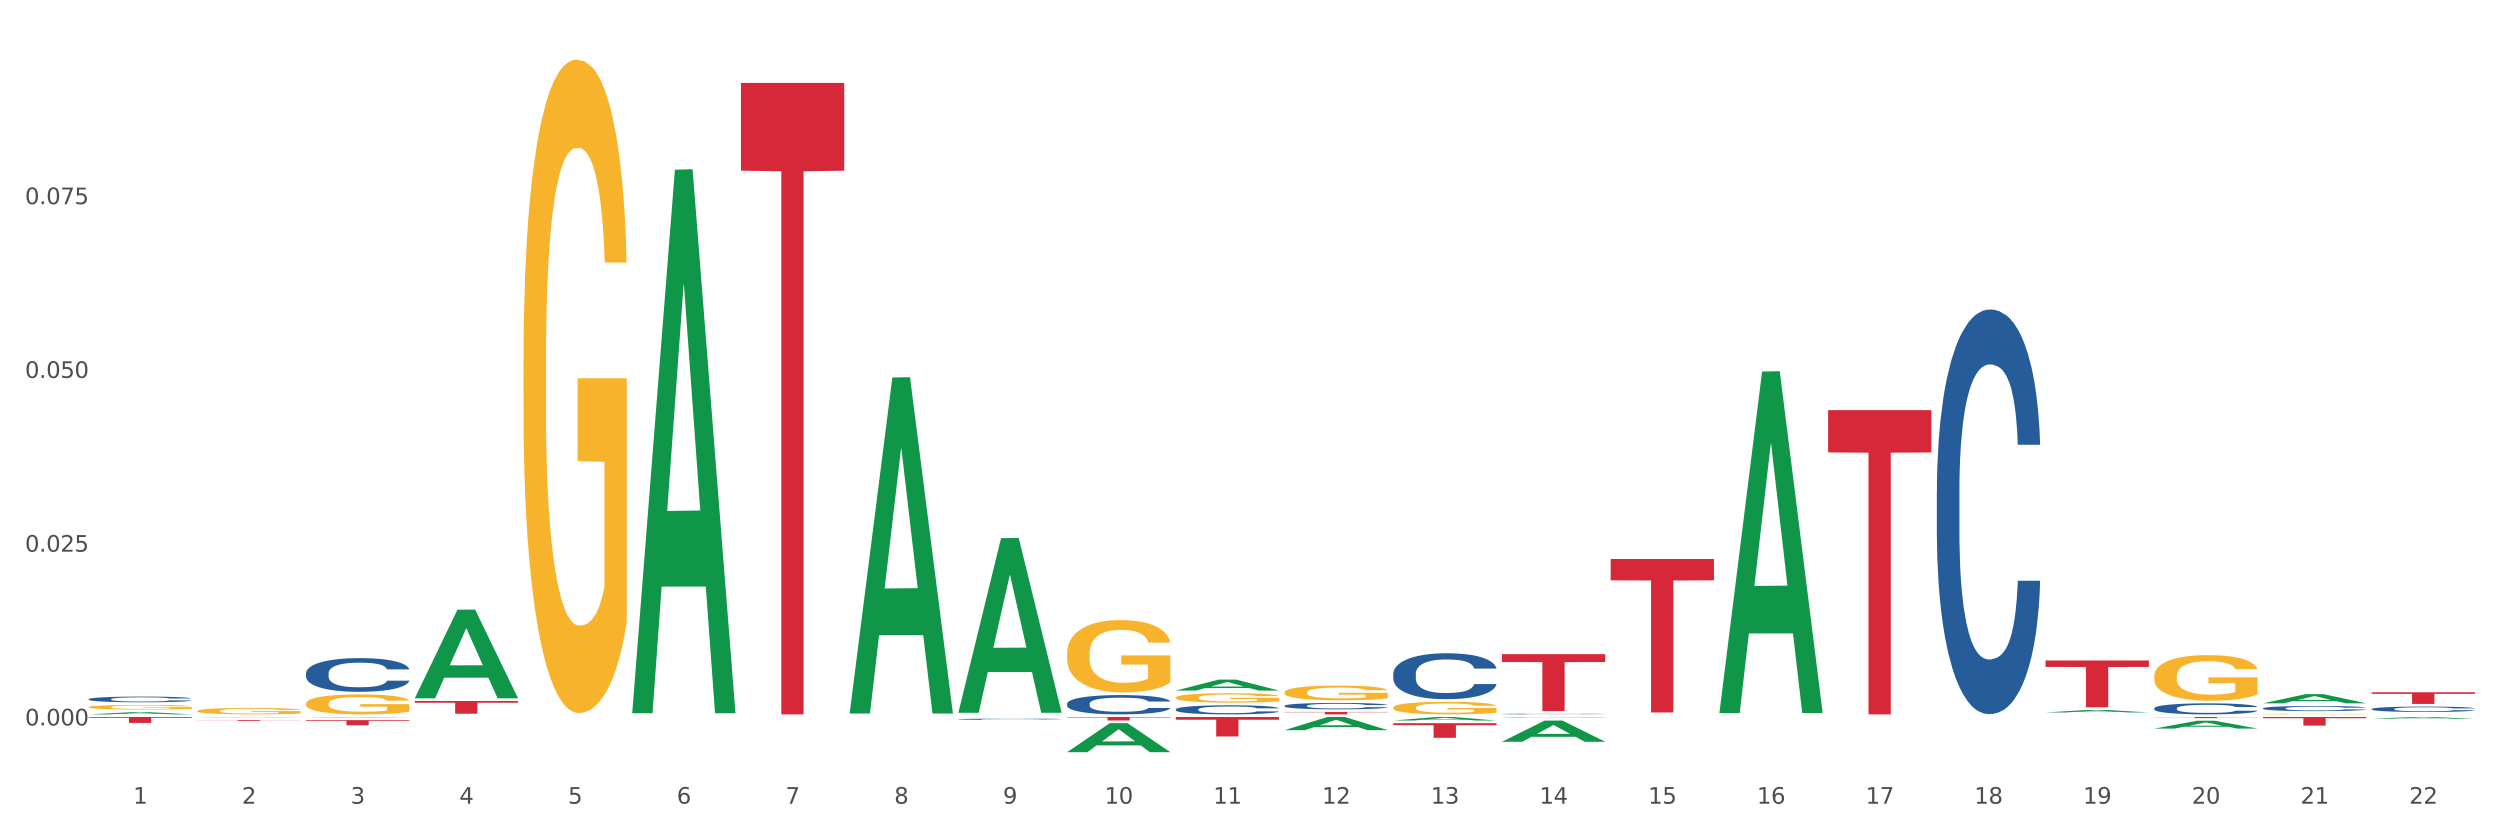 <?xml version="1.0" encoding="utf-8" standalone="no"?>
<!DOCTYPE svg PUBLIC "-//W3C//DTD SVG 1.1//EN"
  "http://www.w3.org/Graphics/SVG/1.1/DTD/svg11.dtd">
<svg xmlns:xlink="http://www.w3.org/1999/xlink" width="1080pt" height="360pt" viewBox="0 0 1080 360" xmlns="http://www.w3.org/2000/svg" version="1.1">
 <rect x="0" y="0" width="1080" height="360" fill="#333333" stroke="none"/>
 <defs>
  <style type="text/css">*{stroke-linejoin: round; stroke-linecap: butt}</style>
 </defs>
 <g id="figure_1">
  <g id="patch_1">
   <path d="M 0 360 
L 1080 360 
L 1080 0 
L 0 0 
z
" style="fill: #ffffff; stroke: #ffffff; stroke-linejoin: miter"/>
  </g>
  <g id="axes_1">
   <g id="matplotlib.axis_1">
    <g id="xtick_1">
     <g id="text_1">
      <!-- 1 -->
      <g style="fill: #4d4d4d" transform="translate(57.538 347.204) scale(0.096 -0.096)">
       <defs>
        <path id="DejaVuSans-31" d="M 794 531 
L 1825 531 
L 1825 4091 
L 703 3866 
L 703 4441 
L 1819 4666 
L 2450 4666 
L 2450 531 
L 3481 531 
L 3481 0 
L 794 0 
L 794 531 
z
" transform="scale(0.016)"/>
       </defs>
       <use xlink:href="#DejaVuSans-31"/>
      </g>
     </g>
    </g>
    <g id="xtick_2">
     <g id="text_2">
      <!-- 2 -->
      <g style="fill: #4d4d4d" transform="translate(104.505 347.204) scale(0.096 -0.096)">
       <defs>
        <path id="DejaVuSans-32" d="M 1228 531 
L 3431 531 
L 3431 0 
L 469 0 
L 469 531 
Q 828 903 1448 1529 
Q 2069 2156 2228 2338 
Q 2531 2678 2651 2914 
Q 2772 3150 2772 3378 
Q 2772 3750 2511 3984 
Q 2250 4219 1831 4219 
Q 1534 4219 1204 4116 
Q 875 4013 500 3803 
L 500 4441 
Q 881 4594 1212 4672 
Q 1544 4750 1819 4750 
Q 2544 4750 2975 4387 
Q 3406 4025 3406 3419 
Q 3406 3131 3298 2873 
Q 3191 2616 2906 2266 
Q 2828 2175 2409 1742 
Q 1991 1309 1228 531 
z
" transform="scale(0.016)"/>
       </defs>
       <use xlink:href="#DejaVuSans-32"/>
      </g>
     </g>
    </g>
    <g id="xtick_3">
     <g id="text_3">
      <!-- 3 -->
      <g style="fill: #4d4d4d" transform="translate(151.471 347.204) scale(0.096 -0.096)">
       <defs>
        <path id="DejaVuSans-33" d="M 2597 2516 
Q 3050 2419 3304 2112 
Q 3559 1806 3559 1356 
Q 3559 666 3084 287 
Q 2609 -91 1734 -91 
Q 1441 -91 1130 -33 
Q 819 25 488 141 
L 488 750 
Q 750 597 1062 519 
Q 1375 441 1716 441 
Q 2309 441 2620 675 
Q 2931 909 2931 1356 
Q 2931 1769 2642 2001 
Q 2353 2234 1838 2234 
L 1294 2234 
L 1294 2753 
L 1863 2753 
Q 2328 2753 2575 2939 
Q 2822 3125 2822 3475 
Q 2822 3834 2567 4026 
Q 2313 4219 1838 4219 
Q 1578 4219 1281 4162 
Q 984 4106 628 3988 
L 628 4550 
Q 988 4650 1302 4700 
Q 1616 4750 1894 4750 
Q 2613 4750 3031 4423 
Q 3450 4097 3450 3541 
Q 3450 3153 3228 2886 
Q 3006 2619 2597 2516 
z
" transform="scale(0.016)"/>
       </defs>
       <use xlink:href="#DejaVuSans-33"/>
      </g>
     </g>
    </g>
    <g id="xtick_4">
     <g id="text_4">
      <!-- 4 -->
      <g style="fill: #4d4d4d" transform="translate(198.438 347.204) scale(0.096 -0.096)">
       <defs>
        <path id="DejaVuSans-34" d="M 2419 4116 
L 825 1625 
L 2419 1625 
L 2419 4116 
z
M 2253 4666 
L 3047 4666 
L 3047 1625 
L 3713 1625 
L 3713 1100 
L 3047 1100 
L 3047 0 
L 2419 0 
L 2419 1100 
L 313 1100 
L 313 1709 
L 2253 4666 
z
" transform="scale(0.016)"/>
       </defs>
       <use xlink:href="#DejaVuSans-34"/>
      </g>
     </g>
    </g>
    <g id="xtick_5">
     <g id="text_5">
      <!-- 5 -->
      <g style="fill: #4d4d4d" transform="translate(245.405 347.204) scale(0.096 -0.096)">
       <defs>
        <path id="DejaVuSans-35" d="M 691 4666 
L 3169 4666 
L 3169 4134 
L 1269 4134 
L 1269 2991 
Q 1406 3038 1543 3061 
Q 1681 3084 1819 3084 
Q 2600 3084 3056 2656 
Q 3513 2228 3513 1497 
Q 3513 744 3044 326 
Q 2575 -91 1722 -91 
Q 1428 -91 1123 -41 
Q 819 9 494 109 
L 494 744 
Q 775 591 1075 516 
Q 1375 441 1709 441 
Q 2250 441 2565 725 
Q 2881 1009 2881 1497 
Q 2881 1984 2565 2268 
Q 2250 2553 1709 2553 
Q 1456 2553 1204 2497 
Q 953 2441 691 2322 
L 691 4666 
z
" transform="scale(0.016)"/>
       </defs>
       <use xlink:href="#DejaVuSans-35"/>
      </g>
     </g>
    </g>
    <g id="xtick_6">
     <g id="text_6">
      <!-- 6 -->
      <g style="fill: #4d4d4d" transform="translate(292.371 347.204) scale(0.096 -0.096)">
       <defs>
        <path id="DejaVuSans-36" d="M 2113 2584 
Q 1688 2584 1439 2293 
Q 1191 2003 1191 1497 
Q 1191 994 1439 701 
Q 1688 409 2113 409 
Q 2538 409 2786 701 
Q 3034 994 3034 1497 
Q 3034 2003 2786 2293 
Q 2538 2584 2113 2584 
z
M 3366 4563 
L 3366 3988 
Q 3128 4100 2886 4159 
Q 2644 4219 2406 4219 
Q 1781 4219 1451 3797 
Q 1122 3375 1075 2522 
Q 1259 2794 1537 2939 
Q 1816 3084 2150 3084 
Q 2853 3084 3261 2657 
Q 3669 2231 3669 1497 
Q 3669 778 3244 343 
Q 2819 -91 2113 -91 
Q 1303 -91 875 529 
Q 447 1150 447 2328 
Q 447 3434 972 4092 
Q 1497 4750 2381 4750 
Q 2619 4750 2861 4703 
Q 3103 4656 3366 4563 
z
" transform="scale(0.016)"/>
       </defs>
       <use xlink:href="#DejaVuSans-36"/>
      </g>
     </g>
    </g>
    <g id="xtick_7">
     <g id="text_7">
      <!-- 7 -->
      <g style="fill: #4d4d4d" transform="translate(339.338 347.204) scale(0.096 -0.096)">
       <defs>
        <path id="DejaVuSans-37" d="M 525 4666 
L 3525 4666 
L 3525 4397 
L 1831 0 
L 1172 0 
L 2766 4134 
L 525 4134 
L 525 4666 
z
" transform="scale(0.016)"/>
       </defs>
       <use xlink:href="#DejaVuSans-37"/>
      </g>
     </g>
    </g>
    <g id="xtick_8">
     <g id="text_8">
      <!-- 8 -->
      <g style="fill: #4d4d4d" transform="translate(386.304 347.204) scale(0.096 -0.096)">
       <defs>
        <path id="DejaVuSans-38" d="M 2034 2216 
Q 1584 2216 1326 1975 
Q 1069 1734 1069 1313 
Q 1069 891 1326 650 
Q 1584 409 2034 409 
Q 2484 409 2743 651 
Q 3003 894 3003 1313 
Q 3003 1734 2745 1975 
Q 2488 2216 2034 2216 
z
M 1403 2484 
Q 997 2584 770 2862 
Q 544 3141 544 3541 
Q 544 4100 942 4425 
Q 1341 4750 2034 4750 
Q 2731 4750 3128 4425 
Q 3525 4100 3525 3541 
Q 3525 3141 3298 2862 
Q 3072 2584 2669 2484 
Q 3125 2378 3379 2068 
Q 3634 1759 3634 1313 
Q 3634 634 3220 271 
Q 2806 -91 2034 -91 
Q 1263 -91 848 271 
Q 434 634 434 1313 
Q 434 1759 690 2068 
Q 947 2378 1403 2484 
z
M 1172 3481 
Q 1172 3119 1398 2916 
Q 1625 2713 2034 2713 
Q 2441 2713 2670 2916 
Q 2900 3119 2900 3481 
Q 2900 3844 2670 4047 
Q 2441 4250 2034 4250 
Q 1625 4250 1398 4047 
Q 1172 3844 1172 3481 
z
" transform="scale(0.016)"/>
       </defs>
       <use xlink:href="#DejaVuSans-38"/>
      </g>
     </g>
    </g>
    <g id="xtick_9">
     <g id="text_9">
      <!-- 9 -->
      <g style="fill: #4d4d4d" transform="translate(433.271 347.204) scale(0.096 -0.096)">
       <defs>
        <path id="DejaVuSans-39" d="M 703 97 
L 703 672 
Q 941 559 1184 500 
Q 1428 441 1663 441 
Q 2288 441 2617 861 
Q 2947 1281 2994 2138 
Q 2813 1869 2534 1725 
Q 2256 1581 1919 1581 
Q 1219 1581 811 2004 
Q 403 2428 403 3163 
Q 403 3881 828 4315 
Q 1253 4750 1959 4750 
Q 2769 4750 3195 4129 
Q 3622 3509 3622 2328 
Q 3622 1225 3098 567 
Q 2575 -91 1691 -91 
Q 1453 -91 1209 -44 
Q 966 3 703 97 
z
M 1959 2075 
Q 2384 2075 2632 2365 
Q 2881 2656 2881 3163 
Q 2881 3666 2632 3958 
Q 2384 4250 1959 4250 
Q 1534 4250 1286 3958 
Q 1038 3666 1038 3163 
Q 1038 2656 1286 2365 
Q 1534 2075 1959 2075 
z
" transform="scale(0.016)"/>
       </defs>
       <use xlink:href="#DejaVuSans-39"/>
      </g>
     </g>
    </g>
    <g id="xtick_10">
     <g id="text_10">
      <!-- 10 -->
      <g style="fill: #4d4d4d" transform="translate(477.184 347.204) scale(0.096 -0.096)">
       <defs>
        <path id="DejaVuSans-30" d="M 2034 4250 
Q 1547 4250 1301 3770 
Q 1056 3291 1056 2328 
Q 1056 1369 1301 889 
Q 1547 409 2034 409 
Q 2525 409 2770 889 
Q 3016 1369 3016 2328 
Q 3016 3291 2770 3770 
Q 2525 4250 2034 4250 
z
M 2034 4750 
Q 2819 4750 3233 4129 
Q 3647 3509 3647 2328 
Q 3647 1150 3233 529 
Q 2819 -91 2034 -91 
Q 1250 -91 836 529 
Q 422 1150 422 2328 
Q 422 3509 836 4129 
Q 1250 4750 2034 4750 
z
" transform="scale(0.016)"/>
       </defs>
       <use xlink:href="#DejaVuSans-31"/>
       <use xlink:href="#DejaVuSans-30" transform="translate(63.623 0)"/>
      </g>
     </g>
    </g>
    <g id="xtick_11">
     <g id="text_11">
      <!-- 11 -->
      <g style="fill: #4d4d4d" transform="translate(524.15 347.204) scale(0.096 -0.096)">
       <use xlink:href="#DejaVuSans-31"/>
       <use xlink:href="#DejaVuSans-31" transform="translate(63.623 0)"/>
      </g>
     </g>
    </g>
    <g id="xtick_12">
     <g id="text_12">
      <!-- 12 -->
      <g style="fill: #4d4d4d" transform="translate(571.117 347.204) scale(0.096 -0.096)">
       <use xlink:href="#DejaVuSans-31"/>
       <use xlink:href="#DejaVuSans-32" transform="translate(63.623 0)"/>
      </g>
     </g>
    </g>
    <g id="xtick_13">
     <g id="text_13">
      <!-- 13 -->
      <g style="fill: #4d4d4d" transform="translate(618.083 347.204) scale(0.096 -0.096)">
       <use xlink:href="#DejaVuSans-31"/>
       <use xlink:href="#DejaVuSans-33" transform="translate(63.623 0)"/>
      </g>
     </g>
    </g>
    <g id="xtick_14">
     <g id="text_14">
      <!-- 14 -->
      <g style="fill: #4d4d4d" transform="translate(665.05 347.204) scale(0.096 -0.096)">
       <use xlink:href="#DejaVuSans-31"/>
       <use xlink:href="#DejaVuSans-34" transform="translate(63.623 0)"/>
      </g>
     </g>
    </g>
    <g id="xtick_15">
     <g id="text_15">
      <!-- 15 -->
      <g style="fill: #4d4d4d" transform="translate(712.017 347.204) scale(0.096 -0.096)">
       <use xlink:href="#DejaVuSans-31"/>
       <use xlink:href="#DejaVuSans-35" transform="translate(63.623 0)"/>
      </g>
     </g>
    </g>
    <g id="xtick_16">
     <g id="text_16">
      <!-- 16 -->
      <g style="fill: #4d4d4d" transform="translate(758.983 347.204) scale(0.096 -0.096)">
       <use xlink:href="#DejaVuSans-31"/>
       <use xlink:href="#DejaVuSans-36" transform="translate(63.623 0)"/>
      </g>
     </g>
    </g>
    <g id="xtick_17">
     <g id="text_17">
      <!-- 17 -->
      <g style="fill: #4d4d4d" transform="translate(805.95 347.204) scale(0.096 -0.096)">
       <use xlink:href="#DejaVuSans-31"/>
       <use xlink:href="#DejaVuSans-37" transform="translate(63.623 0)"/>
      </g>
     </g>
    </g>
    <g id="xtick_18">
     <g id="text_18">
      <!-- 18 -->
      <g style="fill: #4d4d4d" transform="translate(852.916 347.204) scale(0.096 -0.096)">
       <use xlink:href="#DejaVuSans-31"/>
       <use xlink:href="#DejaVuSans-38" transform="translate(63.623 0)"/>
      </g>
     </g>
    </g>
    <g id="xtick_19">
     <g id="text_19">
      <!-- 19 -->
      <g style="fill: #4d4d4d" transform="translate(899.883 347.204) scale(0.096 -0.096)">
       <use xlink:href="#DejaVuSans-31"/>
       <use xlink:href="#DejaVuSans-39" transform="translate(63.623 0)"/>
      </g>
     </g>
    </g>
    <g id="xtick_20">
     <g id="text_20">
      <!-- 20 -->
      <g style="fill: #4d4d4d" transform="translate(946.85 347.204) scale(0.096 -0.096)">
       <use xlink:href="#DejaVuSans-32"/>
       <use xlink:href="#DejaVuSans-30" transform="translate(63.623 0)"/>
      </g>
     </g>
    </g>
    <g id="xtick_21">
     <g id="text_21">
      <!-- 21 -->
      <g style="fill: #4d4d4d" transform="translate(993.816 347.204) scale(0.096 -0.096)">
       <use xlink:href="#DejaVuSans-32"/>
       <use xlink:href="#DejaVuSans-31" transform="translate(63.623 0)"/>
      </g>
     </g>
    </g>
    <g id="xtick_22">
     <g id="text_22">
      <!-- 22 -->
      <g style="fill: #4d4d4d" transform="translate(1040.783 347.204) scale(0.096 -0.096)">
       <use xlink:href="#DejaVuSans-32"/>
       <use xlink:href="#DejaVuSans-32" transform="translate(63.623 0)"/>
      </g>
     </g>
    </g>
    <g id="xtick_23"/>
    <g id="xtick_24"/>
    <g id="xtick_25"/>
    <g id="xtick_26"/>
    <g id="xtick_27"/>
    <g id="xtick_28"/>
    <g id="xtick_29"/>
    <g id="xtick_30"/>
    <g id="xtick_31"/>
    <g id="xtick_32"/>
    <g id="xtick_33"/>
    <g id="xtick_34"/>
    <g id="xtick_35"/>
    <g id="xtick_36"/>
    <g id="xtick_37"/>
    <g id="xtick_38"/>
    <g id="xtick_39"/>
    <g id="xtick_40"/>
    <g id="xtick_41"/>
    <g id="xtick_42"/>
    <g id="xtick_43"/>
   </g>
   <g id="matplotlib.axis_2">
    <g id="ytick_1">
     <g id="text_23">
      <!-- 0.000 -->
      <g style="fill: #4d4d4d" transform="translate(10.8 313.391) scale(0.096 -0.096)">
       <defs>
        <path id="DejaVuSans-2e" d="M 684 794 
L 1344 794 
L 1344 0 
L 684 0 
L 684 794 
z
" transform="scale(0.016)"/>
       </defs>
       <use xlink:href="#DejaVuSans-30"/>
       <use xlink:href="#DejaVuSans-2e" transform="translate(63.623 0)"/>
       <use xlink:href="#DejaVuSans-30" transform="translate(95.41 0)"/>
       <use xlink:href="#DejaVuSans-30" transform="translate(159.033 0)"/>
       <use xlink:href="#DejaVuSans-30" transform="translate(222.656 0)"/>
      </g>
     </g>
    </g>
    <g id="ytick_2">
     <g id="text_24">
      <!-- 0.025 -->
      <g style="fill: #4d4d4d" transform="translate(10.8 238.328) scale(0.096 -0.096)">
       <use xlink:href="#DejaVuSans-30"/>
       <use xlink:href="#DejaVuSans-2e" transform="translate(63.623 0)"/>
       <use xlink:href="#DejaVuSans-30" transform="translate(95.41 0)"/>
       <use xlink:href="#DejaVuSans-32" transform="translate(159.033 0)"/>
       <use xlink:href="#DejaVuSans-35" transform="translate(222.656 0)"/>
      </g>
     </g>
    </g>
    <g id="ytick_3">
     <g id="text_25">
      <!-- 0.050 -->
      <g style="fill: #4d4d4d" transform="translate(10.8 163.265) scale(0.096 -0.096)">
       <use xlink:href="#DejaVuSans-30"/>
       <use xlink:href="#DejaVuSans-2e" transform="translate(63.623 0)"/>
       <use xlink:href="#DejaVuSans-30" transform="translate(95.41 0)"/>
       <use xlink:href="#DejaVuSans-35" transform="translate(159.033 0)"/>
       <use xlink:href="#DejaVuSans-30" transform="translate(222.656 0)"/>
      </g>
     </g>
    </g>
    <g id="ytick_4">
     <g id="text_26">
      <!-- 0.075 -->
      <g style="fill: #4d4d4d" transform="translate(10.8 88.202) scale(0.096 -0.096)">
       <use xlink:href="#DejaVuSans-30"/>
       <use xlink:href="#DejaVuSans-2e" transform="translate(63.623 0)"/>
       <use xlink:href="#DejaVuSans-30" transform="translate(95.41 0)"/>
       <use xlink:href="#DejaVuSans-37" transform="translate(159.033 0)"/>
       <use xlink:href="#DejaVuSans-35" transform="translate(222.656 0)"/>
      </g>
     </g>
    </g>
    <g id="ytick_5"/>
    <g id="ytick_6"/>
    <g id="ytick_7"/>
    <g id="ytick_8"/>
   </g>
   <g id="PolyCollection_1">
    <path d="M 648.849 308.444 
L 648.902 308.444 
L 648.902 308.436 
L 649.06 308.426 
L 649.64 308.407 
L 650.378 308.393 
L 651.644 308.376 
L 652.33 308.369 
L 653.226 308.361 
L 655.072 308.348 
L 657.182 308.337 
L 658.659 308.332 
L 659.766 308.328 
L 662.245 308.321 
L 663.669 308.318 
L 665.146 308.316 
L 666.411 308.314 
L 668.521 308.312 
L 670.209 308.311 
L 672.16 308.311 
L 673.795 308.311 
L 675.957 308.312 
L 679.122 308.316 
L 680.335 308.317 
L 681.97 308.321 
L 683.657 308.325 
L 685.029 308.329 
L 686.611 308.336 
L 688.246 308.344 
L 689.828 308.354 
L 690.936 308.363 
L 691.832 308.374 
L 692.623 308.386 
L 693.203 308.399 
L 693.467 308.41 
L 683.816 308.41 
L 683.552 308.4 
L 683.025 308.389 
L 682.497 308.382 
L 681.917 308.376 
L 681.02 308.369 
L 680.229 308.365 
L 678.911 308.36 
L 677.698 308.356 
L 676.696 308.355 
L 675.483 308.353 
L 672.898 308.351 
L 671.053 308.351 
L 669.892 308.352 
L 668.468 308.353 
L 667.255 308.355 
L 665.831 308.358 
L 664.724 308.362 
L 663.616 308.366 
L 662.983 308.37 
L 662.034 308.376 
L 661.401 308.381 
L 660.557 308.389 
L 660.083 308.395 
L 659.239 308.41 
L 658.87 308.422 
L 658.711 308.43 
L 658.606 308.438 
L 658.606 308.481 
L 658.922 308.499 
L 659.186 308.508 
L 659.608 308.517 
L 660.399 308.529 
L 661.559 308.54 
L 662.772 308.549 
L 663.774 308.554 
L 664.724 308.558 
L 665.673 308.561 
L 666.833 308.563 
L 667.783 308.565 
L 669.207 308.567 
L 670.894 308.567 
L 672.213 308.567 
L 674.903 308.566 
L 676.116 308.565 
L 677.276 308.563 
L 678.542 308.56 
L 679.544 308.557 
L 680.124 308.554 
L 681.073 308.549 
L 681.812 308.544 
L 682.444 308.537 
L 682.866 308.532 
L 683.341 308.524 
L 683.71 308.515 
L 683.816 308.51 
L 693.467 308.51 
L 693.256 308.52 
L 692.887 308.529 
L 692.149 308.542 
L 691.569 308.549 
L 690.672 308.558 
L 689.723 308.566 
L 688.404 308.574 
L 687.191 308.58 
L 685.925 308.586 
L 684.554 308.591 
L 682.075 308.597 
L 681.179 308.599 
L 679.28 308.602 
L 677.803 308.604 
L 675.641 308.606 
L 673.426 308.607 
L 671.105 308.608 
L 669.048 308.607 
L 666.781 308.605 
L 665.357 308.604 
L 663.774 308.601 
L 661.928 308.598 
L 660.188 308.593 
L 658.553 308.588 
L 657.024 308.581 
L 655.6 308.574 
L 653.754 308.563 
L 652.382 308.551 
L 651.38 308.541 
L 650.695 308.532 
L 650.009 308.52 
L 649.64 308.512 
L 649.06 308.494 
L 648.849 308.476 
L 648.849 308.444 
z
" clip-path="url(#p034203eea4)" style="fill: #255c99"/>
    <path d="M 601.882 291.121 
L 601.935 291.103 
L 601.935 290.596 
L 602.093 289.907 
L 602.673 288.638 
L 603.412 287.678 
L 604.678 286.554 
L 605.363 286.082 
L 606.26 285.557 
L 608.106 284.705 
L 610.215 283.98 
L 611.692 283.581 
L 612.8 283.327 
L 615.278 282.874 
L 616.702 282.675 
L 618.179 282.512 
L 619.445 282.403 
L 621.554 282.276 
L 623.242 282.222 
L 625.193 282.204 
L 626.828 282.222 
L 628.991 282.294 
L 632.155 282.512 
L 633.368 282.639 
L 635.003 282.856 
L 636.691 283.146 
L 638.062 283.436 
L 639.644 283.853 
L 641.279 284.397 
L 642.861 285.086 
L 643.969 285.72 
L 644.866 286.391 
L 645.657 287.206 
L 646.237 288.094 
L 646.501 288.838 
L 636.849 288.838 
L 636.585 288.167 
L 636.058 287.442 
L 635.531 286.953 
L 634.95 286.554 
L 634.054 286.101 
L 633.263 285.811 
L 631.944 285.466 
L 630.731 285.249 
L 629.729 285.122 
L 628.516 285.013 
L 625.932 284.904 
L 624.086 284.904 
L 622.926 284.941 
L 621.502 285.031 
L 620.289 285.158 
L 618.865 285.376 
L 617.757 285.611 
L 616.65 285.919 
L 616.017 286.137 
L 615.067 286.536 
L 614.434 286.862 
L 613.591 287.424 
L 613.116 287.823 
L 612.272 288.856 
L 611.903 289.617 
L 611.745 290.143 
L 611.639 290.723 
L 611.639 293.55 
L 611.956 294.819 
L 612.219 295.363 
L 612.641 295.979 
L 613.432 296.777 
L 614.593 297.556 
L 615.806 298.118 
L 616.808 298.462 
L 617.757 298.716 
L 618.706 298.915 
L 619.867 299.097 
L 620.816 299.205 
L 622.24 299.314 
L 623.928 299.368 
L 625.246 299.368 
L 627.936 299.278 
L 629.149 299.187 
L 630.309 299.06 
L 631.575 298.861 
L 632.577 298.643 
L 633.157 298.48 
L 634.107 298.136 
L 634.845 297.773 
L 635.478 297.357 
L 635.9 296.994 
L 636.374 296.45 
L 636.744 295.834 
L 636.849 295.508 
L 646.501 295.508 
L 646.29 296.16 
L 645.92 296.795 
L 645.182 297.647 
L 644.602 298.136 
L 643.705 298.734 
L 642.756 299.242 
L 641.437 299.803 
L 640.224 300.22 
L 638.959 300.583 
L 637.587 300.909 
L 635.109 301.362 
L 634.212 301.489 
L 632.313 301.707 
L 630.837 301.834 
L 628.674 301.96 
L 626.459 302.033 
L 624.139 302.051 
L 622.082 302.015 
L 619.814 301.906 
L 618.39 301.797 
L 616.808 301.634 
L 614.962 301.38 
L 613.221 301.072 
L 611.586 300.71 
L 610.057 300.293 
L 608.633 299.822 
L 606.787 299.042 
L 605.416 298.281 
L 604.414 297.574 
L 603.728 296.976 
L 603.043 296.215 
L 602.673 295.689 
L 602.093 294.42 
L 601.882 293.242 
L 601.882 291.121 
z
" clip-path="url(#p034203eea4)" style="fill: #255c99"/>
    <path d="M 554.916 304.906 
L 554.968 304.903 
L 554.968 304.833 
L 555.127 304.737 
L 555.707 304.56 
L 556.445 304.426 
L 557.711 304.269 
L 558.397 304.204 
L 559.293 304.131 
L 561.139 304.012 
L 563.249 303.911 
L 564.725 303.855 
L 565.833 303.82 
L 568.312 303.757 
L 569.736 303.729 
L 571.212 303.706 
L 572.478 303.691 
L 574.588 303.674 
L 576.275 303.666 
L 578.227 303.663 
L 579.862 303.666 
L 582.024 303.676 
L 585.189 303.706 
L 586.402 303.724 
L 588.037 303.754 
L 589.724 303.795 
L 591.095 303.835 
L 592.678 303.893 
L 594.313 303.969 
L 595.895 304.065 
L 597.002 304.153 
L 597.899 304.247 
L 598.69 304.36 
L 599.27 304.484 
L 599.534 304.588 
L 589.882 304.588 
L 589.619 304.494 
L 589.091 304.393 
L 588.564 304.325 
L 587.984 304.269 
L 587.087 304.206 
L 586.296 304.166 
L 584.978 304.118 
L 583.765 304.088 
L 582.763 304.07 
L 581.55 304.055 
L 578.965 304.04 
L 577.119 304.04 
L 575.959 304.045 
L 574.535 304.057 
L 573.322 304.075 
L 571.898 304.105 
L 570.79 304.138 
L 569.683 304.181 
L 569.05 304.211 
L 568.101 304.267 
L 567.468 304.312 
L 566.624 304.391 
L 566.149 304.446 
L 565.306 304.59 
L 564.936 304.696 
L 564.778 304.769 
L 564.673 304.85 
L 564.673 305.244 
L 564.989 305.421 
L 565.253 305.497 
L 565.675 305.583 
L 566.466 305.694 
L 567.626 305.802 
L 568.839 305.88 
L 569.841 305.928 
L 570.79 305.964 
L 571.74 305.992 
L 572.9 306.017 
L 573.849 306.032 
L 575.273 306.047 
L 576.961 306.055 
L 578.28 306.055 
L 580.969 306.042 
L 582.182 306.029 
L 583.343 306.012 
L 584.608 305.984 
L 585.611 305.954 
L 586.191 305.931 
L 587.14 305.883 
L 587.878 305.832 
L 588.511 305.774 
L 588.933 305.724 
L 589.408 305.648 
L 589.777 305.562 
L 589.882 305.517 
L 599.534 305.517 
L 599.323 305.608 
L 598.954 305.696 
L 598.215 305.815 
L 597.635 305.883 
L 596.739 305.966 
L 595.789 306.037 
L 594.471 306.115 
L 593.258 306.173 
L 591.992 306.224 
L 590.621 306.269 
L 588.142 306.332 
L 587.245 306.35 
L 585.347 306.38 
L 583.87 306.398 
L 581.708 306.416 
L 579.493 306.426 
L 577.172 306.428 
L 575.115 306.423 
L 572.847 306.408 
L 571.423 306.393 
L 569.841 306.37 
L 567.995 306.335 
L 566.255 306.292 
L 564.62 306.242 
L 563.09 306.183 
L 561.666 306.118 
L 559.821 306.009 
L 558.449 305.903 
L 557.447 305.805 
L 556.762 305.721 
L 556.076 305.615 
L 555.707 305.542 
L 555.127 305.365 
L 554.916 305.201 
L 554.916 304.906 
z
" clip-path="url(#p034203eea4)" style="fill: #255c99"/>
    <path d="M 507.949 306.446 
L 508.002 306.443 
L 508.002 306.342 
L 508.16 306.206 
L 508.74 305.955 
L 509.479 305.765 
L 510.744 305.543 
L 511.43 305.45 
L 512.327 305.346 
L 514.172 305.177 
L 516.282 305.034 
L 517.759 304.955 
L 518.866 304.905 
L 521.345 304.815 
L 522.769 304.776 
L 524.246 304.744 
L 525.512 304.722 
L 527.621 304.697 
L 529.309 304.686 
L 531.26 304.683 
L 532.895 304.686 
L 535.058 304.701 
L 538.222 304.744 
L 539.435 304.769 
L 541.07 304.812 
L 542.758 304.869 
L 544.129 304.927 
L 545.711 305.009 
L 547.346 305.117 
L 548.928 305.253 
L 550.036 305.378 
L 550.932 305.511 
L 551.723 305.672 
L 552.304 305.848 
L 552.567 305.995 
L 542.916 305.995 
L 542.652 305.862 
L 542.125 305.719 
L 541.597 305.622 
L 541.017 305.543 
L 540.121 305.453 
L 539.33 305.396 
L 538.011 305.328 
L 536.798 305.285 
L 535.796 305.26 
L 534.583 305.238 
L 531.999 305.217 
L 530.153 305.217 
L 528.992 305.224 
L 527.568 305.242 
L 526.355 305.267 
L 524.931 305.31 
L 523.824 305.357 
L 522.716 305.418 
L 522.083 305.461 
L 521.134 305.539 
L 520.501 305.604 
L 519.657 305.715 
L 519.183 305.794 
L 518.339 305.998 
L 517.97 306.149 
L 517.811 306.253 
L 517.706 306.367 
L 517.706 306.927 
L 518.022 307.177 
L 518.286 307.285 
L 518.708 307.407 
L 519.499 307.565 
L 520.659 307.719 
L 521.872 307.83 
L 522.875 307.898 
L 523.824 307.948 
L 524.773 307.987 
L 525.933 308.023 
L 526.883 308.045 
L 528.307 308.066 
L 529.994 308.077 
L 531.313 308.077 
L 534.003 308.059 
L 535.216 308.041 
L 536.376 308.016 
L 537.642 307.977 
L 538.644 307.934 
L 539.224 307.901 
L 540.173 307.833 
L 540.912 307.762 
L 541.545 307.679 
L 541.967 307.608 
L 542.441 307.5 
L 542.81 307.378 
L 542.916 307.314 
L 552.567 307.314 
L 552.356 307.443 
L 551.987 307.568 
L 551.249 307.737 
L 550.669 307.833 
L 549.772 307.952 
L 548.823 308.052 
L 547.504 308.163 
L 546.291 308.246 
L 545.025 308.317 
L 543.654 308.382 
L 541.175 308.471 
L 540.279 308.496 
L 538.38 308.539 
L 536.903 308.565 
L 534.741 308.59 
L 532.526 308.604 
L 530.205 308.608 
L 528.149 308.6 
L 525.881 308.579 
L 524.457 308.557 
L 522.875 308.525 
L 521.029 308.475 
L 519.288 308.414 
L 517.653 308.342 
L 516.124 308.26 
L 514.7 308.167 
L 512.854 308.013 
L 511.483 307.862 
L 510.481 307.722 
L 509.795 307.604 
L 509.109 307.453 
L 508.74 307.349 
L 508.16 307.099 
L 507.949 306.866 
L 507.949 306.446 
z
" clip-path="url(#p034203eea4)" style="fill: #255c99"/>
    <path d="M 1024.582 306.288 
L 1024.634 306.286 
L 1024.634 306.226 
L 1024.793 306.146 
L 1025.373 305.997 
L 1026.111 305.884 
L 1027.377 305.753 
L 1028.063 305.697 
L 1028.959 305.636 
L 1030.805 305.536 
L 1032.915 305.451 
L 1034.391 305.404 
L 1035.499 305.375 
L 1037.978 305.321 
L 1039.402 305.298 
L 1040.878 305.279 
L 1042.144 305.266 
L 1044.254 305.251 
L 1045.942 305.245 
L 1047.893 305.243 
L 1049.528 305.245 
L 1051.69 305.253 
L 1054.855 305.279 
L 1056.068 305.294 
L 1057.703 305.319 
L 1059.39 305.353 
L 1060.762 305.387 
L 1062.344 305.436 
L 1063.979 305.5 
L 1065.561 305.581 
L 1066.668 305.655 
L 1067.565 305.734 
L 1068.356 305.829 
L 1068.936 305.933 
L 1069.2 306.02 
L 1059.549 306.02 
L 1059.285 305.942 
L 1058.757 305.857 
L 1058.23 305.799 
L 1057.65 305.753 
L 1056.753 305.7 
L 1055.962 305.666 
L 1054.644 305.625 
L 1053.431 305.6 
L 1052.429 305.585 
L 1051.216 305.572 
L 1048.631 305.559 
L 1046.785 305.559 
L 1045.625 305.564 
L 1044.201 305.574 
L 1042.988 305.589 
L 1041.564 305.615 
L 1040.457 305.642 
L 1039.349 305.678 
L 1038.716 305.704 
L 1037.767 305.751 
L 1037.134 305.789 
L 1036.29 305.855 
L 1035.815 305.901 
L 1034.972 306.022 
L 1034.602 306.112 
L 1034.444 306.173 
L 1034.339 306.241 
L 1034.339 306.573 
L 1034.655 306.721 
L 1034.919 306.785 
L 1035.341 306.857 
L 1036.132 306.951 
L 1037.292 307.042 
L 1038.505 307.108 
L 1039.507 307.148 
L 1040.457 307.178 
L 1041.406 307.202 
L 1042.566 307.223 
L 1043.515 307.235 
L 1044.939 307.248 
L 1046.627 307.255 
L 1047.946 307.255 
L 1050.635 307.244 
L 1051.848 307.233 
L 1053.009 307.218 
L 1054.275 307.195 
L 1055.277 307.17 
L 1055.857 307.151 
L 1056.806 307.11 
L 1057.544 307.068 
L 1058.177 307.019 
L 1058.599 306.976 
L 1059.074 306.913 
L 1059.443 306.84 
L 1059.549 306.802 
L 1069.2 306.802 
L 1068.989 306.879 
L 1068.62 306.953 
L 1067.881 307.053 
L 1067.301 307.11 
L 1066.405 307.18 
L 1065.455 307.24 
L 1064.137 307.306 
L 1062.924 307.354 
L 1061.658 307.397 
L 1060.287 307.435 
L 1057.808 307.488 
L 1056.912 307.503 
L 1055.013 307.529 
L 1053.536 307.544 
L 1051.374 307.558 
L 1049.159 307.567 
L 1046.838 307.569 
L 1044.781 307.565 
L 1042.513 307.552 
L 1041.089 307.539 
L 1039.507 307.52 
L 1037.661 307.49 
L 1035.921 307.454 
L 1034.286 307.412 
L 1032.756 307.363 
L 1031.332 307.308 
L 1029.487 307.216 
L 1028.115 307.127 
L 1027.113 307.044 
L 1026.428 306.974 
L 1025.742 306.885 
L 1025.373 306.823 
L 1024.793 306.675 
L 1024.582 306.537 
L 1024.582 306.288 
z
" clip-path="url(#p034203eea4)" style="fill: #255c99"/>
    <path d="M 977.615 305.981 
L 977.668 305.979 
L 977.668 305.922 
L 977.826 305.845 
L 978.406 305.702 
L 979.145 305.594 
L 980.41 305.468 
L 981.096 305.415 
L 981.993 305.356 
L 983.838 305.261 
L 985.948 305.179 
L 987.425 305.134 
L 988.532 305.106 
L 991.011 305.055 
L 992.435 305.033 
L 993.912 305.014 
L 995.178 305.002 
L 997.287 304.988 
L 998.975 304.982 
L 1000.926 304.98 
L 1002.561 304.982 
L 1004.724 304.99 
L 1007.888 305.014 
L 1009.101 305.028 
L 1010.736 305.053 
L 1012.424 305.085 
L 1013.795 305.118 
L 1015.377 305.165 
L 1017.012 305.226 
L 1018.594 305.303 
L 1019.702 305.375 
L 1020.598 305.45 
L 1021.39 305.541 
L 1021.97 305.641 
L 1022.233 305.725 
L 1012.582 305.725 
L 1012.318 305.649 
L 1011.791 305.568 
L 1011.263 305.513 
L 1010.683 305.468 
L 1009.787 305.417 
L 1008.996 305.385 
L 1007.677 305.346 
L 1006.464 305.322 
L 1005.462 305.307 
L 1004.249 305.295 
L 1001.665 305.283 
L 999.819 305.283 
L 998.658 305.287 
L 997.235 305.297 
L 996.021 305.311 
L 994.597 305.336 
L 993.49 305.362 
L 992.382 305.397 
L 991.75 305.421 
L 990.8 305.466 
L 990.167 305.503 
L 989.323 305.566 
L 988.849 305.611 
L 988.005 305.727 
L 987.636 305.812 
L 987.478 305.871 
L 987.372 305.936 
L 987.372 306.254 
L 987.689 306.396 
L 987.952 306.457 
L 988.374 306.527 
L 989.165 306.616 
L 990.326 306.704 
L 991.539 306.767 
L 992.541 306.806 
L 993.49 306.834 
L 994.439 306.856 
L 995.6 306.877 
L 996.549 306.889 
L 997.973 306.901 
L 999.661 306.907 
L 1000.979 306.907 
L 1003.669 306.897 
L 1004.882 306.887 
L 1006.042 306.873 
L 1007.308 306.85 
L 1008.31 306.826 
L 1008.89 306.808 
L 1009.839 306.769 
L 1010.578 306.728 
L 1011.211 306.681 
L 1011.633 306.641 
L 1012.107 306.58 
L 1012.476 306.51 
L 1012.582 306.474 
L 1022.233 306.474 
L 1022.022 306.547 
L 1021.653 306.618 
L 1020.915 306.714 
L 1020.335 306.769 
L 1019.438 306.836 
L 1018.489 306.893 
L 1017.17 306.956 
L 1015.957 307.003 
L 1014.692 307.044 
L 1013.32 307.08 
L 1010.841 307.131 
L 1009.945 307.146 
L 1008.046 307.17 
L 1006.57 307.184 
L 1004.407 307.198 
L 1002.192 307.207 
L 999.872 307.209 
L 997.815 307.205 
L 995.547 307.192 
L 994.123 307.18 
L 992.541 307.162 
L 990.695 307.133 
L 988.954 307.099 
L 987.319 307.058 
L 985.79 307.011 
L 984.366 306.958 
L 982.52 306.871 
L 981.149 306.785 
L 980.147 306.706 
L 979.461 306.639 
L 978.775 306.553 
L 978.406 306.494 
L 977.826 306.352 
L 977.615 306.219 
L 977.615 305.981 
z
" clip-path="url(#p034203eea4)" style="fill: #255c99"/>
    <path d="M 930.649 305.981 
L 930.701 305.976 
L 930.701 305.854 
L 930.859 305.689 
L 931.44 305.384 
L 932.178 305.153 
L 933.444 304.883 
L 934.129 304.77 
L 935.026 304.643 
L 936.872 304.439 
L 938.981 304.264 
L 940.458 304.169 
L 941.566 304.108 
L 944.045 303.999 
L 945.469 303.951 
L 946.945 303.912 
L 948.211 303.885 
L 950.321 303.855 
L 952.008 303.842 
L 953.96 303.838 
L 955.595 303.842 
L 957.757 303.859 
L 960.921 303.912 
L 962.134 303.942 
L 963.769 303.994 
L 965.457 304.064 
L 966.828 304.134 
L 968.411 304.234 
L 970.046 304.365 
L 971.628 304.53 
L 972.735 304.683 
L 973.632 304.844 
L 974.423 305.04 
L 975.003 305.253 
L 975.267 305.432 
L 965.615 305.432 
L 965.352 305.271 
L 964.824 305.096 
L 964.297 304.979 
L 963.717 304.883 
L 962.82 304.774 
L 962.029 304.704 
L 960.71 304.622 
L 959.497 304.569 
L 958.495 304.539 
L 957.282 304.513 
L 954.698 304.487 
L 952.852 304.487 
L 951.692 304.495 
L 950.268 304.517 
L 949.055 304.548 
L 947.631 304.6 
L 946.523 304.657 
L 945.416 304.731 
L 944.783 304.783 
L 943.834 304.879 
L 943.201 304.957 
L 942.357 305.092 
L 941.882 305.188 
L 941.038 305.436 
L 940.669 305.619 
L 940.511 305.746 
L 940.405 305.885 
L 940.405 306.565 
L 940.722 306.869 
L 940.986 307 
L 941.408 307.148 
L 942.199 307.34 
L 943.359 307.527 
L 944.572 307.662 
L 945.574 307.745 
L 946.523 307.806 
L 947.473 307.854 
L 948.633 307.898 
L 949.582 307.924 
L 951.006 307.95 
L 952.694 307.963 
L 954.012 307.963 
L 956.702 307.941 
L 957.915 307.919 
L 959.076 307.889 
L 960.341 307.841 
L 961.343 307.789 
L 961.923 307.749 
L 962.873 307.667 
L 963.611 307.58 
L 964.244 307.479 
L 964.666 307.392 
L 965.141 307.262 
L 965.51 307.113 
L 965.615 307.035 
L 975.267 307.035 
L 975.056 307.192 
L 974.687 307.344 
L 973.948 307.549 
L 973.368 307.667 
L 972.472 307.81 
L 971.522 307.932 
L 970.204 308.067 
L 968.991 308.168 
L 967.725 308.255 
L 966.354 308.333 
L 963.875 308.442 
L 962.978 308.473 
L 961.08 308.525 
L 959.603 308.555 
L 957.441 308.586 
L 955.225 308.603 
L 952.905 308.608 
L 950.848 308.599 
L 948.58 308.573 
L 947.156 308.547 
L 945.574 308.507 
L 943.728 308.446 
L 941.988 308.372 
L 940.353 308.285 
L 938.823 308.185 
L 937.399 308.072 
L 935.553 307.884 
L 934.182 307.701 
L 933.18 307.532 
L 932.494 307.388 
L 931.809 307.205 
L 931.44 307.079 
L 930.859 306.774 
L 930.649 306.49 
L 930.649 305.981 
z
" clip-path="url(#p034203eea4)" style="fill: #255c99"/>
    <path d="M 836.715 212.245 
L 836.768 212.086 
L 836.768 207.615 
L 836.926 201.548 
L 837.506 190.372 
L 838.245 181.91 
L 839.511 172.011 
L 840.196 167.86 
L 841.093 163.23 
L 842.939 155.726 
L 845.048 149.339 
L 846.525 145.827 
L 847.633 143.591 
L 850.111 139.6 
L 851.535 137.844 
L 853.012 136.407 
L 854.278 135.449 
L 856.387 134.331 
L 858.075 133.852 
L 860.027 133.693 
L 861.661 133.852 
L 863.824 134.491 
L 866.988 136.407 
L 868.201 137.524 
L 869.836 139.44 
L 871.524 141.995 
L 872.895 144.549 
L 874.477 148.222 
L 876.112 153.011 
L 877.694 159.078 
L 878.802 164.667 
L 879.699 170.574 
L 880.49 177.759 
L 881.07 185.582 
L 881.334 192.128 
L 871.682 192.128 
L 871.418 186.221 
L 870.891 179.834 
L 870.364 175.523 
L 869.783 172.011 
L 868.887 168.019 
L 868.096 165.465 
L 866.777 162.431 
L 865.564 160.515 
L 864.562 159.398 
L 863.349 158.44 
L 860.765 157.482 
L 858.919 157.482 
L 857.759 157.801 
L 856.335 158.6 
L 855.122 159.717 
L 853.698 161.633 
L 852.59 163.709 
L 851.483 166.423 
L 850.85 168.339 
L 849.9 171.851 
L 849.267 174.725 
L 848.424 179.675 
L 847.949 183.187 
L 847.105 192.288 
L 846.736 198.994 
L 846.578 203.624 
L 846.472 208.733 
L 846.472 233.64 
L 846.789 244.816 
L 847.052 249.606 
L 847.474 255.034 
L 848.265 262.059 
L 849.426 268.925 
L 850.639 273.874 
L 851.641 276.908 
L 852.59 279.143 
L 853.539 280.899 
L 854.7 282.496 
L 855.649 283.454 
L 857.073 284.412 
L 858.761 284.891 
L 860.079 284.891 
L 862.769 284.092 
L 863.982 283.294 
L 865.142 282.176 
L 866.408 280.42 
L 867.41 278.504 
L 867.99 277.067 
L 868.94 274.034 
L 869.678 270.841 
L 870.311 267.168 
L 870.733 263.975 
L 871.207 259.185 
L 871.577 253.757 
L 871.682 250.883 
L 881.334 250.883 
L 881.123 256.631 
L 880.753 262.219 
L 880.015 269.723 
L 879.435 274.034 
L 878.538 279.303 
L 877.589 283.773 
L 876.271 288.723 
L 875.057 292.395 
L 873.792 295.588 
L 872.42 298.462 
L 869.942 302.453 
L 869.045 303.571 
L 867.146 305.487 
L 865.67 306.605 
L 863.507 307.722 
L 861.292 308.361 
L 858.972 308.52 
L 856.915 308.201 
L 854.647 307.243 
L 853.223 306.285 
L 851.641 304.848 
L 849.795 302.613 
L 848.054 299.899 
L 846.42 296.706 
L 844.89 293.033 
L 843.466 288.882 
L 841.62 282.017 
L 840.249 275.311 
L 839.247 269.084 
L 838.561 263.816 
L 837.876 257.11 
L 837.506 252.48 
L 836.926 241.303 
L 836.715 230.926 
L 836.715 212.245 
z
" clip-path="url(#p034203eea4)" style="fill: #255c99"/>
    <path d="M 132.216 303.973 
L 132.269 303.965 
L 132.269 303.682 
L 132.374 303.438 
L 132.901 302.848 
L 133.691 302.36 
L 134.271 302.101 
L 134.85 301.888 
L 135.535 301.676 
L 136.378 301.455 
L 137.905 301.133 
L 138.854 300.968 
L 140.013 300.795 
L 142.12 300.543 
L 143.647 300.401 
L 145.228 300.283 
L 147.809 300.141 
L 149.495 300.079 
L 151.286 300.031 
L 153.445 300 
L 155.078 299.992 
L 158.661 300.016 
L 161.716 300.086 
L 163.191 300.141 
L 165.087 300.236 
L 166.088 300.299 
L 167.721 300.425 
L 169.407 300.59 
L 170.566 300.732 
L 172.304 300.999 
L 173.621 301.267 
L 174.833 301.597 
L 175.465 301.825 
L 175.939 302.038 
L 176.36 302.282 
L 176.782 302.667 
L 167.3 302.667 
L 166.931 302.392 
L 166.352 302.132 
L 165.509 301.88 
L 164.771 301.723 
L 163.507 301.526 
L 162.348 301.4 
L 161.136 301.306 
L 159.661 301.227 
L 158.503 301.188 
L 156.87 301.156 
L 153.656 301.164 
L 151.496 301.227 
L 150.021 301.306 
L 149.073 301.377 
L 148.23 301.455 
L 147.282 301.566 
L 146.176 301.731 
L 145.386 301.88 
L 144.596 302.069 
L 143.963 302.258 
L 143.384 302.478 
L 142.91 302.714 
L 142.541 302.958 
L 142.225 303.257 
L 141.962 303.753 
L 141.962 304.831 
L 142.067 305.075 
L 142.33 305.397 
L 142.646 305.641 
L 143.173 305.932 
L 143.647 306.129 
L 144.543 306.412 
L 145.544 306.648 
L 146.334 306.798 
L 147.124 306.924 
L 148.494 307.097 
L 150.021 307.239 
L 151.338 307.325 
L 153.129 307.404 
L 154.341 307.435 
L 155.395 307.451 
L 157.976 307.451 
L 159.819 307.427 
L 161.874 307.372 
L 163.454 307.301 
L 164.771 307.215 
L 166.246 307.073 
L 167.194 306.94 
L 167.194 305.295 
L 155.605 305.287 
L 155.605 304.194 
L 176.834 304.194 
L 176.834 307.404 
L 175.939 307.569 
L 174.938 307.718 
L 173.885 307.852 
L 172.304 308.017 
L 170.408 308.175 
L 168.722 308.285 
L 166.931 308.379 
L 164.824 308.466 
L 162.085 308.545 
L 160.399 308.576 
L 158.292 308.6 
L 155.816 308.608 
L 153.656 308.592 
L 151.549 308.552 
L 149.337 308.482 
L 147.177 308.379 
L 145.544 308.277 
L 143.911 308.151 
L 142.172 307.986 
L 140.803 307.829 
L 139.749 307.687 
L 138.59 307.506 
L 137.326 307.27 
L 136.378 307.058 
L 135.535 306.837 
L 134.639 306.554 
L 134.007 306.31 
L 133.375 306.003 
L 133.006 305.775 
L 132.585 305.421 
L 132.269 304.925 
L 132.216 303.973 
z
" clip-path="url(#p034203eea4)" style="fill: #f7b32b"/>
    <path d="M 226.149 156.202 
L 226.202 155.944 
L 226.202 146.664 
L 226.307 138.672 
L 226.834 119.338 
L 227.624 103.355 
L 228.204 94.848 
L 228.783 87.887 
L 229.468 80.927 
L 230.311 73.709 
L 231.839 63.139 
L 232.787 57.726 
L 233.946 52.054 
L 236.053 43.805 
L 237.581 39.165 
L 239.161 35.298 
L 241.742 30.658 
L 243.428 28.595 
L 245.219 27.048 
L 247.379 26.017 
L 249.012 25.759 
L 252.594 26.533 
L 255.649 28.853 
L 257.124 30.658 
L 259.021 33.751 
L 260.021 35.813 
L 261.654 39.938 
L 263.34 45.352 
L 264.499 49.992 
L 266.237 58.757 
L 267.554 67.522 
L 268.766 78.349 
L 269.398 85.825 
L 269.872 92.785 
L 270.294 100.777 
L 270.715 113.409 
L 261.233 113.409 
L 260.864 104.386 
L 260.285 95.879 
L 259.442 87.63 
L 258.704 82.474 
L 257.44 76.029 
L 256.281 71.904 
L 255.07 68.811 
L 253.595 66.233 
L 252.436 64.944 
L 250.803 63.913 
L 247.589 64.171 
L 245.43 66.233 
L 243.955 68.811 
L 243.006 71.131 
L 242.164 73.709 
L 241.215 77.318 
L 240.109 82.732 
L 239.319 87.63 
L 238.529 93.817 
L 237.897 100.004 
L 237.317 107.222 
L 236.843 114.956 
L 236.474 122.947 
L 236.158 132.743 
L 235.895 148.984 
L 235.895 184.302 
L 236 192.293 
L 236.264 202.863 
L 236.58 210.854 
L 237.106 220.392 
L 237.581 226.837 
L 238.476 236.118 
L 239.477 243.852 
L 240.267 248.75 
L 241.057 252.874 
L 242.427 258.546 
L 243.955 263.186 
L 245.272 266.022 
L 247.063 268.6 
L 248.274 269.631 
L 249.328 270.146 
L 251.909 270.146 
L 253.753 269.373 
L 255.807 267.568 
L 257.387 265.248 
L 258.704 262.413 
L 260.179 257.772 
L 261.128 253.39 
L 261.128 199.511 
L 249.538 199.254 
L 249.538 163.42 
L 270.768 163.42 
L 270.768 268.6 
L 269.872 274.013 
L 268.871 278.911 
L 267.818 283.294 
L 266.237 288.707 
L 264.341 293.863 
L 262.655 297.472 
L 260.864 300.566 
L 258.757 303.401 
L 256.018 305.979 
L 254.332 307.011 
L 252.225 307.784 
L 249.749 308.042 
L 247.589 307.526 
L 245.482 306.237 
L 243.27 303.917 
L 241.11 300.566 
L 239.477 297.214 
L 237.844 293.09 
L 236.106 287.676 
L 234.736 282.52 
L 233.682 277.88 
L 232.523 271.951 
L 231.259 264.217 
L 230.311 257.257 
L 229.468 250.039 
L 228.573 240.758 
L 227.94 232.766 
L 227.308 222.713 
L 226.94 215.237 
L 226.518 203.636 
L 226.202 187.395 
L 226.149 156.202 
z
" clip-path="url(#p034203eea4)" style="fill: #f7b32b"/>
    <path d="M 460.982 282.329 
L 461.035 282.301 
L 461.035 281.274 
L 461.14 280.389 
L 461.667 278.249 
L 462.457 276.48 
L 463.037 275.538 
L 463.616 274.768 
L 464.301 273.998 
L 465.144 273.199 
L 466.672 272.029 
L 467.62 271.429 
L 468.779 270.802 
L 470.886 269.889 
L 472.414 269.375 
L 473.994 268.947 
L 476.575 268.433 
L 478.261 268.205 
L 480.052 268.034 
L 482.212 267.92 
L 483.845 267.891 
L 487.427 267.977 
L 490.482 268.234 
L 491.957 268.433 
L 493.854 268.776 
L 494.854 269.004 
L 496.487 269.461 
L 498.173 270.06 
L 499.332 270.573 
L 501.07 271.544 
L 502.387 272.514 
L 503.599 273.712 
L 504.231 274.54 
L 504.705 275.31 
L 505.127 276.195 
L 505.548 277.593 
L 496.066 277.593 
L 495.697 276.594 
L 495.118 275.652 
L 494.275 274.739 
L 493.537 274.169 
L 492.273 273.455 
L 491.114 272.999 
L 489.903 272.656 
L 488.428 272.371 
L 487.269 272.228 
L 485.636 272.114 
L 482.422 272.143 
L 480.263 272.371 
L 478.788 272.656 
L 477.839 272.913 
L 476.997 273.199 
L 476.048 273.598 
L 474.942 274.197 
L 474.152 274.739 
L 473.362 275.424 
L 472.73 276.109 
L 472.15 276.908 
L 471.676 277.764 
L 471.307 278.649 
L 470.991 279.733 
L 470.728 281.53 
L 470.728 285.44 
L 470.833 286.324 
L 471.097 287.494 
L 471.413 288.379 
L 471.939 289.434 
L 472.414 290.148 
L 473.309 291.175 
L 474.31 292.031 
L 475.1 292.573 
L 475.89 293.03 
L 477.26 293.657 
L 478.788 294.171 
L 480.105 294.485 
L 481.896 294.77 
L 483.107 294.884 
L 484.161 294.941 
L 486.742 294.941 
L 488.586 294.856 
L 490.64 294.656 
L 492.221 294.399 
L 493.537 294.085 
L 495.012 293.572 
L 495.961 293.087 
L 495.961 287.123 
L 484.371 287.095 
L 484.371 283.128 
L 505.601 283.128 
L 505.601 294.77 
L 504.705 295.369 
L 503.704 295.912 
L 502.651 296.397 
L 501.07 296.996 
L 499.174 297.566 
L 497.488 297.966 
L 495.697 298.308 
L 493.59 298.622 
L 490.851 298.908 
L 489.165 299.022 
L 487.058 299.107 
L 484.582 299.136 
L 482.422 299.079 
L 480.315 298.936 
L 478.103 298.679 
L 475.943 298.308 
L 474.31 297.937 
L 472.677 297.481 
L 470.939 296.882 
L 469.569 296.311 
L 468.515 295.797 
L 467.356 295.141 
L 466.092 294.285 
L 465.144 293.515 
L 464.301 292.716 
L 463.406 291.689 
L 462.774 290.804 
L 462.141 289.691 
L 461.773 288.864 
L 461.351 287.58 
L 461.035 285.782 
L 460.982 282.329 
z
" clip-path="url(#p034203eea4)" style="fill: #f7b32b"/>
    <path d="M 507.949 301.355 
L 508.002 301.351 
L 508.002 301.217 
L 508.107 301.102 
L 508.634 300.823 
L 509.424 300.592 
L 510.004 300.469 
L 510.583 300.369 
L 511.268 300.268 
L 512.111 300.164 
L 513.638 300.012 
L 514.586 299.933 
L 515.745 299.851 
L 517.853 299.732 
L 519.38 299.665 
L 520.961 299.61 
L 523.542 299.543 
L 525.227 299.513 
L 527.018 299.49 
L 529.178 299.476 
L 530.811 299.472 
L 534.393 299.483 
L 537.449 299.517 
L 538.924 299.543 
L 540.82 299.587 
L 541.821 299.617 
L 543.454 299.677 
L 545.14 299.755 
L 546.299 299.822 
L 548.037 299.948 
L 549.354 300.075 
L 550.566 300.231 
L 551.198 300.339 
L 551.672 300.439 
L 552.093 300.555 
L 552.515 300.737 
L 543.033 300.737 
L 542.664 300.607 
L 542.084 300.484 
L 541.242 300.365 
L 540.504 300.291 
L 539.24 300.198 
L 538.081 300.138 
L 536.869 300.093 
L 535.394 300.056 
L 534.235 300.038 
L 532.602 300.023 
L 529.389 300.026 
L 527.229 300.056 
L 525.754 300.093 
L 524.806 300.127 
L 523.963 300.164 
L 523.015 300.216 
L 521.909 300.294 
L 521.119 300.365 
L 520.328 300.454 
L 519.696 300.544 
L 519.117 300.648 
L 518.643 300.76 
L 518.274 300.875 
L 517.958 301.016 
L 517.694 301.251 
L 517.694 301.761 
L 517.8 301.876 
L 518.063 302.029 
L 518.379 302.144 
L 518.906 302.282 
L 519.38 302.375 
L 520.276 302.509 
L 521.277 302.62 
L 522.067 302.691 
L 522.857 302.75 
L 524.227 302.832 
L 525.754 302.899 
L 527.071 302.94 
L 528.862 302.977 
L 530.074 302.992 
L 531.127 303 
L 533.709 303 
L 535.552 302.989 
L 537.607 302.963 
L 539.187 302.929 
L 540.504 302.888 
L 541.979 302.821 
L 542.927 302.758 
L 542.927 301.98 
L 531.338 301.976 
L 531.338 301.459 
L 552.567 301.459 
L 552.567 302.977 
L 551.672 303.056 
L 550.671 303.126 
L 549.617 303.19 
L 548.037 303.268 
L 546.141 303.342 
L 544.455 303.394 
L 542.664 303.439 
L 540.557 303.48 
L 537.817 303.517 
L 536.132 303.532 
L 534.025 303.543 
L 531.549 303.547 
L 529.389 303.539 
L 527.282 303.521 
L 525.069 303.487 
L 522.91 303.439 
L 521.277 303.391 
L 519.644 303.331 
L 517.905 303.253 
L 516.536 303.178 
L 515.482 303.111 
L 514.323 303.026 
L 513.059 302.914 
L 512.111 302.814 
L 511.268 302.71 
L 510.372 302.576 
L 509.74 302.46 
L 509.108 302.315 
L 508.739 302.207 
L 508.318 302.04 
L 508.002 301.805 
L 507.949 301.355 
z
" clip-path="url(#p034203eea4)" style="fill: #f7b32b"/>
    <path d="M 414.016 307.774 
L 414.062 307.703 
L 432.461 232.469 
L 440.097 232.398 
L 458.634 307.916 
L 449.802 307.916 
L 445.801 290.331 
L 426.803 290.331 
L 426.665 290.614 
L 422.802 307.916 
L 414.016 307.916 
L 414.016 307.774 
L 429.195 279.836 
L 443.409 279.765 
L 436.371 248.495 
L 436.279 248.353 
L 436.187 248.565 
L 429.149 279.765 
L 429.195 279.836 
L 414.016 307.774 
z
" clip-path="url(#p034203eea4)" style="fill: #109648"/>
    <path d="M 460.982 324.926 
L 461.028 324.914 
L 479.428 312.399 
L 487.063 312.387 
L 505.601 324.95 
L 496.769 324.95 
L 492.767 322.024 
L 473.77 322.024 
L 473.632 322.071 
L 469.768 324.95 
L 460.982 324.95 
L 460.982 324.926 
L 476.162 320.278 
L 490.375 320.267 
L 483.338 315.065 
L 483.246 315.041 
L 483.154 315.076 
L 476.116 320.267 
L 476.162 320.278 
L 460.982 324.926 
z
" clip-path="url(#p034203eea4)" style="fill: #109648"/>
    <path d="M 85.25 307.112 
L 85.302 307.11 
L 85.302 307.018 
L 85.408 306.94 
L 85.934 306.749 
L 86.725 306.592 
L 87.304 306.508 
L 87.884 306.439 
L 88.568 306.371 
L 89.411 306.3 
L 90.939 306.196 
L 91.887 306.142 
L 93.046 306.087 
L 95.153 306.005 
L 96.681 305.96 
L 98.261 305.922 
L 100.842 305.876 
L 102.528 305.856 
L 104.319 305.84 
L 106.479 305.83 
L 108.112 305.828 
L 111.694 305.835 
L 114.749 305.858 
L 116.224 305.876 
L 118.121 305.906 
L 119.122 305.927 
L 120.755 305.967 
L 122.44 306.021 
L 123.599 306.066 
L 125.338 306.153 
L 126.655 306.239 
L 127.866 306.346 
L 128.498 306.419 
L 128.972 306.488 
L 129.394 306.566 
L 129.815 306.691 
L 120.333 306.691 
L 119.964 306.602 
L 119.385 306.518 
L 118.542 306.437 
L 117.805 306.386 
L 116.54 306.323 
L 115.381 306.282 
L 114.17 306.252 
L 112.695 306.226 
L 111.536 306.214 
L 109.903 306.203 
L 106.69 306.206 
L 104.53 306.226 
L 103.055 306.252 
L 102.107 306.274 
L 101.264 306.3 
L 100.316 306.335 
L 99.209 306.389 
L 98.419 306.437 
L 97.629 306.498 
L 96.997 306.559 
L 96.417 306.63 
L 95.943 306.706 
L 95.574 306.785 
L 95.258 306.881 
L 94.995 307.041 
L 94.995 307.389 
L 95.1 307.468 
L 95.364 307.572 
L 95.68 307.65 
L 96.207 307.744 
L 96.681 307.808 
L 97.576 307.899 
L 98.577 307.975 
L 99.367 308.024 
L 100.157 308.064 
L 101.527 308.12 
L 103.055 308.166 
L 104.372 308.194 
L 106.163 308.219 
L 107.374 308.229 
L 108.428 308.234 
L 111.009 308.234 
L 112.853 308.227 
L 114.907 308.209 
L 116.488 308.186 
L 117.805 308.158 
L 119.28 308.113 
L 120.228 308.069 
L 120.228 307.539 
L 108.639 307.536 
L 108.639 307.183 
L 129.868 307.183 
L 129.868 308.219 
L 128.972 308.272 
L 127.971 308.321 
L 126.918 308.364 
L 125.338 308.417 
L 123.441 308.468 
L 121.755 308.503 
L 119.964 308.534 
L 117.857 308.562 
L 115.118 308.587 
L 113.432 308.597 
L 111.325 308.605 
L 108.849 308.608 
L 106.69 308.602 
L 104.582 308.59 
L 102.37 308.567 
L 100.21 308.534 
L 98.577 308.501 
L 96.944 308.46 
L 95.206 308.407 
L 93.836 308.356 
L 92.783 308.311 
L 91.624 308.252 
L 90.359 308.176 
L 89.411 308.107 
L 88.568 308.036 
L 87.673 307.945 
L 87.041 307.866 
L 86.409 307.767 
L 86.04 307.694 
L 85.618 307.579 
L 85.302 307.419 
L 85.25 307.112 
z
" clip-path="url(#p034203eea4)" style="fill: #f7b32b"/>
    <path d="M 38.283 305.45 
L 38.336 305.448 
L 38.336 305.382 
L 38.441 305.326 
L 38.968 305.189 
L 39.758 305.075 
L 40.337 305.015 
L 40.917 304.966 
L 41.602 304.916 
L 42.445 304.865 
L 43.972 304.79 
L 44.92 304.752 
L 46.079 304.712 
L 48.186 304.653 
L 49.714 304.62 
L 51.294 304.593 
L 53.876 304.56 
L 55.561 304.545 
L 57.352 304.534 
L 59.512 304.527 
L 61.145 304.525 
L 64.727 304.531 
L 67.783 304.547 
L 69.258 304.56 
L 71.154 304.582 
L 72.155 304.597 
L 73.788 304.626 
L 75.474 304.664 
L 76.633 304.697 
L 78.371 304.759 
L 79.688 304.821 
L 80.9 304.898 
L 81.532 304.951 
L 82.006 305 
L 82.427 305.057 
L 82.849 305.146 
L 73.367 305.146 
L 72.998 305.083 
L 72.418 305.022 
L 71.576 304.964 
L 70.838 304.927 
L 69.574 304.882 
L 68.415 304.852 
L 67.203 304.83 
L 65.728 304.812 
L 64.569 304.803 
L 62.936 304.796 
L 59.723 304.797 
L 57.563 304.812 
L 56.088 304.83 
L 55.14 304.847 
L 54.297 304.865 
L 53.349 304.891 
L 52.243 304.929 
L 51.453 304.964 
L 50.662 305.008 
L 50.03 305.051 
L 49.451 305.103 
L 48.977 305.157 
L 48.608 305.214 
L 48.292 305.284 
L 48.028 305.399 
L 48.028 305.649 
L 48.134 305.706 
L 48.397 305.781 
L 48.713 305.837 
L 49.24 305.905 
L 49.714 305.95 
L 50.61 306.016 
L 51.611 306.071 
L 52.401 306.106 
L 53.191 306.135 
L 54.561 306.175 
L 56.088 306.208 
L 57.405 306.228 
L 59.196 306.246 
L 60.408 306.254 
L 61.461 306.257 
L 64.043 306.257 
L 65.886 306.252 
L 67.941 306.239 
L 69.521 306.223 
L 70.838 306.203 
L 72.313 306.17 
L 73.261 306.139 
L 73.261 305.757 
L 61.672 305.755 
L 61.672 305.501 
L 82.901 305.501 
L 82.901 306.246 
L 82.006 306.285 
L 81.005 306.32 
L 79.951 306.351 
L 78.371 306.389 
L 76.475 306.426 
L 74.789 306.451 
L 72.998 306.473 
L 70.891 306.493 
L 68.151 306.511 
L 66.466 306.519 
L 64.359 306.524 
L 61.883 306.526 
L 59.723 306.522 
L 57.616 306.513 
L 55.403 306.497 
L 53.244 306.473 
L 51.611 306.449 
L 49.978 306.42 
L 48.239 306.382 
L 46.87 306.345 
L 45.816 306.312 
L 44.657 306.27 
L 43.393 306.215 
L 42.445 306.166 
L 41.602 306.115 
L 40.706 306.049 
L 40.074 305.992 
L 39.442 305.921 
L 39.073 305.868 
L 38.652 305.786 
L 38.336 305.671 
L 38.283 305.45 
z
" clip-path="url(#p034203eea4)" style="fill: #f7b32b"/>
    <path d="M 601.882 311.28 
L 601.928 311.279 
L 620.328 309.745 
L 627.963 309.744 
L 646.501 311.283 
L 637.669 311.283 
L 633.667 310.925 
L 614.67 310.925 
L 614.532 310.93 
L 610.668 311.283 
L 601.882 311.283 
L 601.882 311.28 
L 617.062 310.711 
L 631.275 310.709 
L 624.237 310.072 
L 624.145 310.069 
L 624.053 310.073 
L 617.016 310.709 
L 617.062 310.711 
L 601.882 311.28 
z
" clip-path="url(#p034203eea4)" style="fill: #109648"/>
    <path d="M 648.849 320.429 
L 648.895 320.42 
L 667.294 311.291 
L 674.93 311.283 
L 693.467 320.446 
L 684.635 320.446 
L 680.634 318.312 
L 661.636 318.312 
L 661.498 318.347 
L 657.635 320.446 
L 648.849 320.446 
L 648.849 320.429 
L 664.028 317.039 
L 678.242 317.03 
L 671.204 313.236 
L 671.112 313.219 
L 671.02 313.245 
L 663.982 317.03 
L 664.028 317.039 
L 648.849 320.429 
z
" clip-path="url(#p034203eea4)" style="fill: #109648"/>
    <path d="M 742.782 307.765 
L 742.828 307.626 
L 761.227 160.495 
L 768.863 160.356 
L 787.4 308.042 
L 778.569 308.042 
L 774.567 273.652 
L 755.57 273.652 
L 755.432 274.206 
L 751.568 308.042 
L 742.782 308.042 
L 742.782 307.765 
L 757.962 253.128 
L 772.175 252.989 
L 765.137 191.835 
L 765.045 191.557 
L 764.953 191.973 
L 757.916 252.989 
L 757.962 253.128 
L 742.782 307.765 
z
" clip-path="url(#p034203eea4)" style="fill: #109648"/>
    <path d="M 883.682 307.779 
L 883.728 307.778 
L 902.127 306.681 
L 909.763 306.68 
L 928.3 307.781 
L 919.469 307.781 
L 915.467 307.525 
L 896.469 307.525 
L 896.331 307.529 
L 892.468 307.781 
L 883.682 307.781 
L 883.682 307.779 
L 898.861 307.372 
L 913.075 307.371 
L 906.037 306.915 
L 905.945 306.913 
L 905.853 306.916 
L 898.815 307.371 
L 898.861 307.372 
L 883.682 307.779 
z
" clip-path="url(#p034203eea4)" style="fill: #109648"/>
    <path d="M 930.649 314.744 
L 930.695 314.741 
L 949.094 311.367 
L 956.73 311.364 
L 975.267 314.75 
L 966.435 314.75 
L 962.433 313.962 
L 943.436 313.962 
L 943.298 313.974 
L 939.434 314.75 
L 930.649 314.75 
L 930.649 314.744 
L 945.828 313.491 
L 960.041 313.488 
L 953.004 312.086 
L 952.912 312.079 
L 952.82 312.089 
L 945.782 313.488 
L 945.828 313.491 
L 930.649 314.744 
z
" clip-path="url(#p034203eea4)" style="fill: #109648"/>
    <path d="M 1024.582 310.489 
L 1024.628 310.488 
L 1043.027 309.744 
L 1050.663 309.744 
L 1069.2 310.49 
L 1060.368 310.49 
L 1056.366 310.316 
L 1037.369 310.316 
L 1037.231 310.319 
L 1033.367 310.49 
L 1024.582 310.49 
L 1024.582 310.489 
L 1039.761 310.212 
L 1053.975 310.212 
L 1046.937 309.903 
L 1046.845 309.901 
L 1046.753 309.903 
L 1039.715 310.212 
L 1039.761 310.212 
L 1024.582 310.489 
z
" clip-path="url(#p034203eea4)" style="fill: #109648"/>
    <path d="M 507.949 298.327 
L 507.995 298.323 
L 526.394 293.602 
L 534.03 293.597 
L 552.567 298.336 
L 543.736 298.336 
L 539.734 297.232 
L 520.737 297.232 
L 520.599 297.25 
L 516.735 298.336 
L 507.949 298.336 
L 507.949 298.327 
L 523.128 296.574 
L 537.342 296.57 
L 530.304 294.607 
L 530.212 294.598 
L 530.12 294.612 
L 523.082 296.57 
L 523.128 296.574 
L 507.949 298.327 
z
" clip-path="url(#p034203eea4)" style="fill: #109648"/>
    <path d="M 977.615 303.836 
L 977.661 303.832 
L 996.06 299.862 
L 1003.696 299.858 
L 1022.233 303.844 
L 1013.402 303.844 
L 1009.4 302.916 
L 990.403 302.916 
L 990.265 302.931 
L 986.401 303.844 
L 977.615 303.844 
L 977.615 303.836 
L 992.795 302.362 
L 1007.008 302.358 
L 999.97 300.707 
L 999.878 300.7 
L 999.786 300.711 
L 992.749 302.358 
L 992.795 302.362 
L 977.615 303.836 
z
" clip-path="url(#p034203eea4)" style="fill: #109648"/>
    <path d="M 554.916 315.427 
L 554.962 315.422 
L 573.361 309.749 
L 580.997 309.744 
L 599.534 315.438 
L 590.702 315.438 
L 586.7 314.112 
L 567.703 314.112 
L 567.565 314.133 
L 563.701 315.438 
L 554.916 315.438 
L 554.916 315.427 
L 570.095 313.321 
L 584.309 313.315 
L 577.271 310.957 
L 577.179 310.947 
L 577.087 310.963 
L 570.049 313.315 
L 570.095 313.321 
L 554.916 315.427 
z
" clip-path="url(#p034203eea4)" style="fill: #109648"/>
    <path d="M 179.183 301.614 
L 179.229 301.578 
L 197.628 263.379 
L 205.264 263.343 
L 223.801 301.686 
L 214.969 301.686 
L 210.968 292.758 
L 191.97 292.758 
L 191.832 292.902 
L 187.968 301.686 
L 179.183 301.686 
L 179.183 301.614 
L 194.362 287.429 
L 208.576 287.393 
L 201.538 271.516 
L 201.446 271.444 
L 201.354 271.552 
L 194.316 287.393 
L 194.362 287.429 
L 179.183 301.614 
z
" clip-path="url(#p034203eea4)" style="fill: #109648"/>
    <path d="M 85.25 309.995 
L 85.296 309.994 
L 103.695 309.841 
L 111.331 309.841 
L 129.868 309.995 
L 121.036 309.995 
L 117.034 309.959 
L 98.037 309.959 
L 97.899 309.96 
L 94.035 309.995 
L 85.25 309.995 
L 85.25 309.995 
L 100.429 309.938 
L 114.642 309.937 
L 107.605 309.874 
L 107.513 309.873 
L 107.421 309.874 
L 100.383 309.937 
L 100.429 309.938 
L 85.25 309.995 
z
" clip-path="url(#p034203eea4)" style="fill: #109648"/>
    <path d="M 977.615 308.466 
L 977.668 308.466 
L 977.668 308.457 
L 977.773 308.45 
L 978.3 308.432 
L 979.09 308.417 
L 979.67 308.409 
L 980.249 308.402 
L 980.934 308.396 
L 981.777 308.389 
L 983.304 308.379 
L 984.253 308.374 
L 985.411 308.369 
L 987.519 308.361 
L 989.046 308.357 
L 990.627 308.353 
L 993.208 308.349 
L 994.894 308.347 
L 996.685 308.346 
L 998.844 308.345 
L 1000.477 308.345 
L 1004.059 308.345 
L 1007.115 308.347 
L 1008.59 308.349 
L 1010.486 308.352 
L 1011.487 308.354 
L 1013.12 308.358 
L 1014.806 308.363 
L 1015.965 308.367 
L 1017.703 308.375 
L 1019.02 308.383 
L 1020.232 308.394 
L 1020.864 308.401 
L 1021.338 308.407 
L 1021.759 308.414 
L 1022.181 308.426 
L 1012.699 308.426 
L 1012.33 308.418 
L 1011.75 308.41 
L 1010.908 308.402 
L 1010.17 308.397 
L 1008.906 308.391 
L 1007.747 308.388 
L 1006.535 308.385 
L 1005.06 308.382 
L 1003.901 308.381 
L 1002.268 308.38 
L 999.055 308.38 
L 996.895 308.382 
L 995.42 308.385 
L 994.472 308.387 
L 993.629 308.389 
L 992.681 308.393 
L 991.575 308.398 
L 990.785 308.402 
L 989.994 308.408 
L 989.362 308.414 
L 988.783 308.42 
L 988.309 308.428 
L 987.94 308.435 
L 987.624 308.444 
L 987.361 308.459 
L 987.361 308.492 
L 987.466 308.5 
L 987.729 308.51 
L 988.045 308.517 
L 988.572 308.526 
L 989.046 308.532 
L 989.942 308.541 
L 990.943 308.548 
L 991.733 308.552 
L 992.523 308.556 
L 993.893 308.561 
L 995.42 308.566 
L 996.737 308.568 
L 998.528 308.571 
L 999.74 308.572 
L 1000.793 308.572 
L 1003.375 308.572 
L 1005.218 308.572 
L 1007.273 308.57 
L 1008.853 308.568 
L 1010.17 308.565 
L 1011.645 308.561 
L 1012.593 308.557 
L 1012.593 308.506 
L 1001.004 308.506 
L 1001.004 308.473 
L 1022.233 308.473 
L 1022.233 308.571 
L 1021.338 308.576 
L 1020.337 308.58 
L 1019.283 308.585 
L 1017.703 308.59 
L 1015.807 308.594 
L 1014.121 308.598 
L 1012.33 308.601 
L 1010.223 308.603 
L 1007.484 308.606 
L 1005.798 308.607 
L 1003.691 308.607 
L 1001.215 308.608 
L 999.055 308.607 
L 996.948 308.606 
L 994.735 308.604 
L 992.576 308.601 
L 990.943 308.597 
L 989.31 308.594 
L 987.571 308.589 
L 986.202 308.584 
L 985.148 308.579 
L 983.989 308.574 
L 982.725 308.567 
L 981.777 308.56 
L 980.934 308.554 
L 980.038 308.545 
L 979.406 308.537 
L 978.774 308.528 
L 978.405 308.521 
L 977.984 308.51 
L 977.668 308.495 
L 977.615 308.466 
z
" clip-path="url(#p034203eea4)" style="fill: #f7b32b"/>
    <path d="M 930.649 292.112 
L 930.701 292.094 
L 930.701 291.447 
L 930.807 290.89 
L 931.333 289.542 
L 932.123 288.427 
L 932.703 287.834 
L 933.282 287.348 
L 933.967 286.863 
L 934.81 286.359 
L 936.338 285.622 
L 937.286 285.245 
L 938.445 284.849 
L 940.552 284.274 
L 942.08 283.95 
L 943.66 283.681 
L 946.241 283.357 
L 947.927 283.213 
L 949.718 283.105 
L 951.878 283.033 
L 953.511 283.015 
L 957.093 283.069 
L 960.148 283.231 
L 961.623 283.357 
L 963.52 283.573 
L 964.52 283.717 
L 966.153 284.004 
L 967.839 284.382 
L 968.998 284.705 
L 970.736 285.317 
L 972.053 285.928 
L 973.265 286.683 
L 973.897 287.204 
L 974.371 287.69 
L 974.793 288.247 
L 975.214 289.128 
L 965.732 289.128 
L 965.363 288.499 
L 964.784 287.906 
L 963.941 287.33 
L 963.204 286.971 
L 961.939 286.521 
L 960.78 286.234 
L 959.569 286.018 
L 958.094 285.838 
L 956.935 285.748 
L 955.302 285.676 
L 952.088 285.694 
L 949.929 285.838 
L 948.454 286.018 
L 947.505 286.18 
L 946.663 286.359 
L 945.714 286.611 
L 944.608 286.989 
L 943.818 287.33 
L 943.028 287.762 
L 942.396 288.193 
L 941.816 288.697 
L 941.342 289.236 
L 940.973 289.793 
L 940.657 290.476 
L 940.394 291.609 
L 940.394 294.072 
L 940.499 294.629 
L 940.763 295.366 
L 941.079 295.924 
L 941.606 296.589 
L 942.08 297.038 
L 942.975 297.686 
L 943.976 298.225 
L 944.766 298.567 
L 945.556 298.854 
L 946.926 299.25 
L 948.454 299.573 
L 949.771 299.771 
L 951.562 299.951 
L 952.773 300.023 
L 953.827 300.059 
L 956.408 300.059 
L 958.252 300.005 
L 960.306 299.879 
L 961.887 299.717 
L 963.204 299.519 
L 964.679 299.196 
L 965.627 298.89 
L 965.627 295.133 
L 954.038 295.115 
L 954.038 292.616 
L 975.267 292.616 
L 975.267 299.951 
L 974.371 300.328 
L 973.37 300.67 
L 972.317 300.976 
L 970.736 301.353 
L 968.84 301.713 
L 967.154 301.965 
L 965.363 302.18 
L 963.256 302.378 
L 960.517 302.558 
L 958.831 302.63 
L 956.724 302.684 
L 954.248 302.702 
L 952.088 302.666 
L 949.981 302.576 
L 947.769 302.414 
L 945.609 302.18 
L 943.976 301.947 
L 942.343 301.659 
L 940.605 301.281 
L 939.235 300.922 
L 938.181 300.598 
L 937.023 300.185 
L 935.758 299.645 
L 934.81 299.16 
L 933.967 298.657 
L 933.072 298.009 
L 932.44 297.452 
L 931.807 296.751 
L 931.439 296.229 
L 931.017 295.42 
L 930.701 294.288 
L 930.649 292.112 
z
" clip-path="url(#p034203eea4)" style="fill: #f7b32b"/>
    <path d="M 554.916 299.115 
L 554.968 299.109 
L 554.968 298.901 
L 555.074 298.721 
L 555.6 298.287 
L 556.391 297.928 
L 556.97 297.736 
L 557.55 297.58 
L 558.234 297.423 
L 559.077 297.261 
L 560.605 297.024 
L 561.553 296.902 
L 562.712 296.775 
L 564.819 296.589 
L 566.347 296.485 
L 567.927 296.398 
L 570.508 296.294 
L 572.194 296.247 
L 573.985 296.213 
L 576.145 296.189 
L 577.778 296.184 
L 581.36 296.201 
L 584.415 296.253 
L 585.89 296.294 
L 587.787 296.363 
L 588.788 296.41 
L 590.421 296.502 
L 592.106 296.624 
L 593.265 296.728 
L 595.004 296.925 
L 596.321 297.122 
L 597.532 297.366 
L 598.164 297.534 
L 598.638 297.69 
L 599.06 297.87 
L 599.481 298.153 
L 589.999 298.153 
L 589.63 297.951 
L 589.051 297.76 
L 588.208 297.574 
L 587.471 297.458 
L 586.206 297.313 
L 585.047 297.221 
L 583.836 297.151 
L 582.361 297.093 
L 581.202 297.064 
L 579.569 297.041 
L 576.356 297.047 
L 574.196 297.093 
L 572.721 297.151 
L 571.773 297.203 
L 570.93 297.261 
L 569.982 297.342 
L 568.875 297.464 
L 568.085 297.574 
L 567.295 297.713 
L 566.663 297.852 
L 566.083 298.014 
L 565.609 298.188 
L 565.241 298.368 
L 564.924 298.588 
L 564.661 298.953 
L 564.661 299.747 
L 564.766 299.926 
L 565.03 300.164 
L 565.346 300.343 
L 565.873 300.558 
L 566.347 300.703 
L 567.242 300.911 
L 568.243 301.085 
L 569.033 301.195 
L 569.824 301.288 
L 571.193 301.415 
L 572.721 301.519 
L 574.038 301.583 
L 575.829 301.641 
L 577.04 301.664 
L 578.094 301.676 
L 580.675 301.676 
L 582.519 301.659 
L 584.573 301.618 
L 586.154 301.566 
L 587.471 301.502 
L 588.946 301.398 
L 589.894 301.299 
L 589.894 300.088 
L 578.305 300.083 
L 578.305 299.277 
L 599.534 299.277 
L 599.534 301.641 
L 598.638 301.763 
L 597.638 301.873 
L 596.584 301.971 
L 595.004 302.093 
L 593.107 302.209 
L 591.422 302.29 
L 589.63 302.36 
L 587.523 302.423 
L 584.784 302.481 
L 583.098 302.504 
L 580.991 302.522 
L 578.515 302.528 
L 576.356 302.516 
L 574.248 302.487 
L 572.036 302.435 
L 569.876 302.36 
L 568.243 302.284 
L 566.61 302.192 
L 564.872 302.07 
L 563.502 301.954 
L 562.449 301.85 
L 561.29 301.716 
L 560.025 301.543 
L 559.077 301.386 
L 558.234 301.224 
L 557.339 301.015 
L 556.707 300.836 
L 556.075 300.61 
L 555.706 300.442 
L 555.284 300.181 
L 554.968 299.816 
L 554.916 299.115 
z
" clip-path="url(#p034203eea4)" style="fill: #f7b32b"/>
    <path d="M 648.849 309.93 
L 648.902 309.93 
L 648.902 309.916 
L 649.007 309.905 
L 649.534 309.877 
L 650.324 309.854 
L 650.903 309.842 
L 651.483 309.832 
L 652.168 309.822 
L 653.01 309.812 
L 654.538 309.797 
L 655.486 309.789 
L 656.645 309.781 
L 658.752 309.769 
L 660.28 309.763 
L 661.86 309.757 
L 664.442 309.751 
L 666.127 309.748 
L 667.918 309.745 
L 670.078 309.744 
L 671.711 309.744 
L 675.293 309.745 
L 678.349 309.748 
L 679.824 309.751 
L 681.72 309.755 
L 682.721 309.758 
L 684.354 309.764 
L 686.04 309.772 
L 687.198 309.778 
L 688.937 309.791 
L 690.254 309.803 
L 691.465 309.819 
L 692.098 309.829 
L 692.572 309.839 
L 692.993 309.851 
L 693.414 309.869 
L 683.932 309.869 
L 683.564 309.856 
L 682.984 309.844 
L 682.141 309.832 
L 681.404 309.825 
L 680.14 309.815 
L 678.981 309.809 
L 677.769 309.805 
L 676.294 309.801 
L 675.135 309.8 
L 673.502 309.798 
L 670.289 309.798 
L 668.129 309.801 
L 666.654 309.805 
L 665.706 309.808 
L 664.863 309.812 
L 663.915 309.817 
L 662.809 309.825 
L 662.018 309.832 
L 661.228 309.841 
L 660.596 309.85 
L 660.017 309.86 
L 659.543 309.871 
L 659.174 309.882 
L 658.858 309.896 
L 658.594 309.92 
L 658.594 309.97 
L 658.7 309.982 
L 658.963 309.997 
L 659.279 310.008 
L 659.806 310.022 
L 660.28 310.031 
L 661.176 310.044 
L 662.176 310.055 
L 662.967 310.062 
L 663.757 310.068 
L 665.126 310.076 
L 666.654 310.083 
L 667.971 310.087 
L 669.762 310.091 
L 670.974 310.092 
L 672.027 310.093 
L 674.608 310.093 
L 676.452 310.092 
L 678.507 310.089 
L 680.087 310.086 
L 681.404 310.082 
L 682.879 310.075 
L 683.827 310.069 
L 683.827 309.992 
L 672.238 309.991 
L 672.238 309.94 
L 693.467 309.94 
L 693.467 310.091 
L 692.572 310.098 
L 691.571 310.105 
L 690.517 310.112 
L 688.937 310.119 
L 687.04 310.127 
L 685.355 310.132 
L 683.564 310.136 
L 681.457 310.14 
L 678.717 310.144 
L 677.032 310.145 
L 674.924 310.147 
L 672.449 310.147 
L 670.289 310.146 
L 668.182 310.144 
L 665.969 310.141 
L 663.809 310.136 
L 662.176 310.131 
L 660.543 310.126 
L 658.805 310.118 
L 657.435 310.11 
L 656.382 310.104 
L 655.223 310.095 
L 653.959 310.084 
L 653.01 310.074 
L 652.168 310.064 
L 651.272 310.051 
L 650.64 310.039 
L 650.008 310.025 
L 649.639 310.014 
L 649.218 309.998 
L 648.902 309.975 
L 648.849 309.93 
z
" clip-path="url(#p034203eea4)" style="fill: #f7b32b"/>
    <path d="M 601.882 305.692 
L 601.935 305.687 
L 601.935 305.509 
L 602.04 305.355 
L 602.567 304.984 
L 603.357 304.677 
L 603.937 304.514 
L 604.516 304.38 
L 605.201 304.246 
L 606.044 304.108 
L 607.571 303.905 
L 608.52 303.801 
L 609.679 303.692 
L 611.786 303.534 
L 613.313 303.444 
L 614.894 303.37 
L 617.475 303.281 
L 619.161 303.241 
L 620.952 303.212 
L 623.112 303.192 
L 624.745 303.187 
L 628.327 303.202 
L 631.382 303.246 
L 632.857 303.281 
L 634.753 303.34 
L 635.754 303.38 
L 637.387 303.459 
L 639.073 303.563 
L 640.232 303.652 
L 641.97 303.821 
L 643.287 303.989 
L 644.499 304.197 
L 645.131 304.34 
L 645.605 304.474 
L 646.026 304.628 
L 646.448 304.87 
L 636.966 304.87 
L 636.597 304.697 
L 636.018 304.533 
L 635.175 304.375 
L 634.437 304.276 
L 633.173 304.152 
L 632.014 304.073 
L 630.802 304.014 
L 629.328 303.964 
L 628.169 303.939 
L 626.536 303.92 
L 623.322 303.925 
L 621.162 303.964 
L 619.687 304.014 
L 618.739 304.058 
L 617.896 304.108 
L 616.948 304.177 
L 615.842 304.281 
L 615.052 304.375 
L 614.262 304.494 
L 613.629 304.613 
L 613.05 304.751 
L 612.576 304.9 
L 612.207 305.053 
L 611.891 305.241 
L 611.628 305.553 
L 611.628 306.231 
L 611.733 306.385 
L 611.996 306.588 
L 612.313 306.741 
L 612.839 306.924 
L 613.313 307.048 
L 614.209 307.226 
L 615.21 307.375 
L 616 307.469 
L 616.79 307.548 
L 618.16 307.657 
L 619.687 307.746 
L 621.004 307.801 
L 622.795 307.85 
L 624.007 307.87 
L 625.061 307.88 
L 627.642 307.88 
L 629.486 307.865 
L 631.54 307.83 
L 633.12 307.786 
L 634.437 307.731 
L 635.912 307.642 
L 636.86 307.558 
L 636.86 306.523 
L 625.271 306.519 
L 625.271 305.83 
L 646.501 305.83 
L 646.501 307.85 
L 645.605 307.954 
L 644.604 308.048 
L 643.551 308.132 
L 641.97 308.236 
L 640.074 308.335 
L 638.388 308.405 
L 636.597 308.464 
L 634.49 308.518 
L 631.751 308.568 
L 630.065 308.588 
L 627.958 308.603 
L 625.482 308.608 
L 623.322 308.598 
L 621.215 308.573 
L 619.003 308.528 
L 616.843 308.464 
L 615.21 308.4 
L 613.577 308.32 
L 611.838 308.216 
L 610.469 308.117 
L 609.415 308.028 
L 608.256 307.915 
L 606.992 307.766 
L 606.044 307.632 
L 605.201 307.494 
L 604.305 307.316 
L 603.673 307.162 
L 603.041 306.969 
L 602.672 306.825 
L 602.251 306.603 
L 601.935 306.291 
L 601.882 305.692 
z
" clip-path="url(#p034203eea4)" style="fill: #f7b32b"/>
    <path d="M 648.849 282.595 
L 693.467 282.595 
L 693.467 286.011 
L 675.916 286.034 
L 675.916 307.175 
L 666.294 307.175 
L 666.294 286.034 
L 648.849 286.011 
L 648.849 282.618 
L 648.849 282.595 
z
" clip-path="url(#p034203eea4)" style="fill: #d62839"/>
    <path d="M 695.815 241.498 
L 740.434 241.498 
L 740.434 250.71 
L 722.882 250.772 
L 722.882 307.786 
L 713.261 307.786 
L 713.261 250.772 
L 695.815 250.71 
L 695.815 241.561 
L 695.815 241.498 
z
" clip-path="url(#p034203eea4)" style="fill: #d62839"/>
    <path d="M 601.882 312.419 
L 646.501 312.419 
L 646.501 313.296 
L 628.949 313.302 
L 628.949 318.729 
L 619.328 318.729 
L 619.328 313.302 
L 601.882 313.296 
L 601.882 312.425 
L 601.882 312.419 
z
" clip-path="url(#p034203eea4)" style="fill: #d62839"/>
    <path d="M 1024.582 299.051 
L 1069.2 299.051 
L 1069.2 299.753 
L 1051.649 299.758 
L 1051.649 304.107 
L 1042.027 304.107 
L 1042.027 299.758 
L 1024.582 299.753 
L 1024.582 299.055 
L 1024.582 299.051 
z
" clip-path="url(#p034203eea4)" style="fill: #d62839"/>
    <path d="M 977.615 309.744 
L 1022.233 309.744 
L 1022.233 310.26 
L 1004.682 310.263 
L 1004.682 313.459 
L 995.061 313.459 
L 995.061 310.263 
L 977.615 310.26 
L 977.615 309.747 
L 977.615 309.744 
z
" clip-path="url(#p034203eea4)" style="fill: #d62839"/>
    <path d="M 930.649 309.744 
L 975.267 309.744 
L 975.267 309.811 
L 957.716 309.811 
L 957.716 310.228 
L 948.094 310.228 
L 948.094 309.811 
L 930.649 309.811 
L 930.649 309.744 
L 930.649 309.744 
z
" clip-path="url(#p034203eea4)" style="fill: #d62839"/>
    <path d="M 883.682 285.307 
L 928.3 285.307 
L 928.3 288.119 
L 910.749 288.138 
L 910.749 305.544 
L 901.127 305.544 
L 901.127 288.138 
L 883.682 288.119 
L 883.682 285.326 
L 883.682 285.307 
z
" clip-path="url(#p034203eea4)" style="fill: #d62839"/>
    <path d="M 789.749 177.181 
L 834.367 177.181 
L 834.367 195.445 
L 816.816 195.569 
L 816.816 308.608 
L 807.194 308.608 
L 807.194 195.569 
L 789.749 195.445 
L 789.749 177.305 
L 789.749 177.181 
z
" clip-path="url(#p034203eea4)" style="fill: #d62839"/>
    <path d="M 179.183 302.822 
L 223.801 302.822 
L 223.801 303.59 
L 206.25 303.595 
L 206.25 308.342 
L 196.628 308.342 
L 196.628 303.595 
L 179.183 303.59 
L 179.183 302.828 
L 179.183 302.822 
z
" clip-path="url(#p034203eea4)" style="fill: #d62839"/>
    <path d="M 320.083 35.825 
L 364.701 35.825 
L 364.701 73.733 
L 347.15 73.989 
L 347.15 308.608 
L 337.528 308.608 
L 337.528 73.989 
L 320.083 73.733 
L 320.083 36.081 
L 320.083 35.825 
z
" clip-path="url(#p034203eea4)" style="fill: #d62839"/>
    <path d="M 460.982 309.744 
L 505.601 309.744 
L 505.601 309.953 
L 488.049 309.954 
L 488.049 311.251 
L 478.428 311.251 
L 478.428 309.954 
L 460.982 309.953 
L 460.982 309.745 
L 460.982 309.744 
z
" clip-path="url(#p034203eea4)" style="fill: #d62839"/>
    <path d="M 507.949 309.744 
L 552.567 309.744 
L 552.567 310.91 
L 535.016 310.918 
L 535.016 318.139 
L 525.395 318.139 
L 525.395 310.918 
L 507.949 310.91 
L 507.949 309.751 
L 507.949 309.744 
z
" clip-path="url(#p034203eea4)" style="fill: #d62839"/>
    <path d="M 554.916 307.564 
L 599.534 307.564 
L 599.534 307.709 
L 581.983 307.71 
L 581.983 308.608 
L 572.361 308.608 
L 572.361 307.71 
L 554.916 307.709 
L 554.916 307.565 
L 554.916 307.564 
z
" clip-path="url(#p034203eea4)" style="fill: #d62839"/>
    <path d="M 38.283 309.744 
L 82.901 309.744 
L 82.901 310.1 
L 65.35 310.102 
L 65.35 312.307 
L 55.729 312.307 
L 55.729 310.102 
L 38.283 310.1 
L 38.283 309.746 
L 38.283 309.744 
z
" clip-path="url(#p034203eea4)" style="fill: #d62839"/>
    <path d="M 132.216 311.097 
L 176.834 311.097 
L 176.834 311.407 
L 159.283 311.409 
L 159.283 313.325 
L 149.662 313.325 
L 149.662 311.409 
L 132.216 311.407 
L 132.216 311.099 
L 132.216 311.097 
z
" clip-path="url(#p034203eea4)" style="fill: #d62839"/>
    <path d="M 85.25 311.131 
L 129.868 311.131 
L 129.868 311.179 
L 112.317 311.18 
L 112.317 311.479 
L 102.695 311.479 
L 102.695 311.18 
L 85.25 311.179 
L 85.25 311.131 
L 85.25 311.131 
z
" clip-path="url(#p034203eea4)" style="fill: #d62839"/>
    <path d="M 132.216 309.961 
L 132.262 309.961 
L 150.661 309.744 
L 158.297 309.744 
L 176.834 309.961 
L 168.003 309.961 
L 164.001 309.91 
L 145.004 309.91 
L 144.866 309.911 
L 141.002 309.961 
L 132.216 309.961 
L 132.216 309.961 
L 147.396 309.88 
L 161.609 309.88 
L 154.571 309.79 
L 154.479 309.789 
L 154.387 309.79 
L 147.35 309.88 
L 147.396 309.88 
L 132.216 309.961 
z
" clip-path="url(#p034203eea4)" style="fill: #109648"/>
    <path d="M 273.116 307.702 
L 273.162 307.481 
L 291.561 73.313 
L 299.197 73.093 
L 317.734 308.144 
L 308.903 308.144 
L 304.901 253.409 
L 285.904 253.409 
L 285.766 254.291 
L 281.902 308.144 
L 273.116 308.144 
L 273.116 307.702 
L 288.295 220.744 
L 302.509 220.524 
L 295.471 123.193 
L 295.379 122.751 
L 295.287 123.413 
L 288.249 220.524 
L 288.295 220.744 
L 273.116 307.702 
z
" clip-path="url(#p034203eea4)" style="fill: #109648"/>
    <path d="M 367.049 307.97 
L 367.095 307.834 
L 385.495 163.078 
L 393.13 162.942 
L 411.668 308.243 
L 402.836 308.243 
L 398.834 274.408 
L 379.837 274.408 
L 379.699 274.954 
L 375.835 308.243 
L 367.049 308.243 
L 367.049 307.97 
L 382.229 254.216 
L 396.442 254.079 
L 389.404 193.912 
L 389.312 193.639 
L 389.22 194.048 
L 382.183 254.079 
L 382.229 254.216 
L 367.049 307.97 
z
" clip-path="url(#p034203eea4)" style="fill: #109648"/>
    <path d="M 38.283 308.606 
L 38.329 308.605 
L 56.728 307.663 
L 64.364 307.662 
L 82.901 308.608 
L 74.07 308.608 
L 70.068 308.387 
L 51.071 308.387 
L 50.933 308.391 
L 47.069 308.608 
L 38.283 308.608 
L 38.283 308.606 
L 53.462 308.256 
L 67.676 308.255 
L 60.638 307.863 
L 60.546 307.862 
L 60.454 307.864 
L 53.416 308.255 
L 53.462 308.256 
L 38.283 308.606 
z
" clip-path="url(#p034203eea4)" style="fill: #109648"/>
    <path d="M 460.982 304.017 
L 461.035 304.01 
L 461.035 303.796 
L 461.193 303.507 
L 461.774 302.974 
L 462.512 302.571 
L 463.778 302.099 
L 464.463 301.901 
L 465.36 301.68 
L 467.206 301.322 
L 469.315 301.018 
L 470.792 300.85 
L 471.9 300.744 
L 474.378 300.553 
L 475.802 300.47 
L 477.279 300.401 
L 478.545 300.356 
L 480.655 300.302 
L 482.342 300.279 
L 484.294 300.272 
L 485.929 300.279 
L 488.091 300.31 
L 491.255 300.401 
L 492.468 300.454 
L 494.103 300.546 
L 495.791 300.668 
L 497.162 300.789 
L 498.744 300.965 
L 500.379 301.193 
L 501.962 301.482 
L 503.069 301.749 
L 503.966 302.03 
L 504.757 302.373 
L 505.337 302.746 
L 505.601 303.058 
L 495.949 303.058 
L 495.686 302.776 
L 495.158 302.472 
L 494.631 302.266 
L 494.051 302.099 
L 493.154 301.909 
L 492.363 301.787 
L 491.044 301.642 
L 489.831 301.551 
L 488.829 301.497 
L 487.616 301.452 
L 485.032 301.406 
L 483.186 301.406 
L 482.026 301.421 
L 480.602 301.459 
L 479.389 301.513 
L 477.965 301.604 
L 476.857 301.703 
L 475.75 301.832 
L 475.117 301.924 
L 474.168 302.091 
L 473.535 302.228 
L 472.691 302.464 
L 472.216 302.632 
L 471.372 303.066 
L 471.003 303.385 
L 470.845 303.606 
L 470.739 303.85 
L 470.739 305.037 
L 471.056 305.57 
L 471.32 305.799 
L 471.741 306.057 
L 472.533 306.392 
L 473.693 306.72 
L 474.906 306.956 
L 475.908 307.1 
L 476.857 307.207 
L 477.807 307.291 
L 478.967 307.367 
L 479.916 307.412 
L 481.34 307.458 
L 483.028 307.481 
L 484.346 307.481 
L 487.036 307.443 
L 488.249 307.405 
L 489.409 307.351 
L 490.675 307.268 
L 491.677 307.176 
L 492.257 307.108 
L 493.207 306.963 
L 493.945 306.811 
L 494.578 306.636 
L 495 306.484 
L 495.475 306.255 
L 495.844 305.996 
L 495.949 305.859 
L 505.601 305.859 
L 505.39 306.133 
L 505.021 306.4 
L 504.282 306.758 
L 503.702 306.963 
L 502.805 307.214 
L 501.856 307.428 
L 500.538 307.664 
L 499.325 307.839 
L 498.059 307.991 
L 496.688 308.128 
L 494.209 308.318 
L 493.312 308.372 
L 491.414 308.463 
L 489.937 308.516 
L 487.775 308.57 
L 485.559 308.6 
L 483.239 308.608 
L 481.182 308.592 
L 478.914 308.547 
L 477.49 308.501 
L 475.908 308.432 
L 474.062 308.326 
L 472.322 308.196 
L 470.687 308.044 
L 469.157 307.869 
L 467.733 307.671 
L 465.887 307.344 
L 464.516 307.024 
L 463.514 306.727 
L 462.828 306.476 
L 462.143 306.156 
L 461.774 305.936 
L 461.193 305.403 
L 460.982 304.908 
L 460.982 304.017 
z
" clip-path="url(#p034203eea4)" style="fill: #255c99"/>
    <path d="M 132.216 290.844 
L 132.269 290.83 
L 132.269 290.458 
L 132.427 289.953 
L 133.007 289.023 
L 133.746 288.319 
L 135.011 287.495 
L 135.697 287.15 
L 136.594 286.764 
L 138.44 286.14 
L 140.549 285.608 
L 142.026 285.316 
L 143.133 285.13 
L 145.612 284.798 
L 147.036 284.651 
L 148.513 284.532 
L 149.779 284.452 
L 151.888 284.359 
L 153.576 284.319 
L 155.527 284.306 
L 157.162 284.319 
L 159.325 284.372 
L 162.489 284.532 
L 163.702 284.625 
L 165.337 284.784 
L 167.025 284.997 
L 168.396 285.21 
L 169.978 285.515 
L 171.613 285.914 
L 173.195 286.419 
L 174.303 286.884 
L 175.2 287.375 
L 175.991 287.973 
L 176.571 288.624 
L 176.834 289.169 
L 167.183 289.169 
L 166.919 288.678 
L 166.392 288.146 
L 165.865 287.787 
L 165.284 287.495 
L 164.388 287.163 
L 163.597 286.95 
L 162.278 286.698 
L 161.065 286.538 
L 160.063 286.445 
L 158.85 286.366 
L 156.266 286.286 
L 154.42 286.286 
L 153.26 286.312 
L 151.836 286.379 
L 150.623 286.472 
L 149.199 286.631 
L 148.091 286.804 
L 146.983 287.03 
L 146.351 287.189 
L 145.401 287.482 
L 144.768 287.721 
L 143.925 288.133 
L 143.45 288.425 
L 142.606 289.183 
L 142.237 289.741 
L 142.079 290.126 
L 141.973 290.551 
L 141.973 292.624 
L 142.29 293.554 
L 142.553 293.953 
L 142.975 294.405 
L 143.766 294.989 
L 144.927 295.561 
L 146.14 295.973 
L 147.142 296.225 
L 148.091 296.411 
L 149.04 296.557 
L 150.201 296.69 
L 151.15 296.77 
L 152.574 296.85 
L 154.262 296.889 
L 155.58 296.889 
L 158.27 296.823 
L 159.483 296.757 
L 160.643 296.664 
L 161.909 296.517 
L 162.911 296.358 
L 163.491 296.238 
L 164.441 295.986 
L 165.179 295.72 
L 165.812 295.414 
L 166.234 295.149 
L 166.708 294.75 
L 167.078 294.298 
L 167.183 294.059 
L 176.834 294.059 
L 176.624 294.538 
L 176.254 295.003 
L 175.516 295.627 
L 174.936 295.986 
L 174.039 296.424 
L 173.09 296.796 
L 171.771 297.208 
L 170.558 297.514 
L 169.293 297.78 
L 167.921 298.019 
L 165.443 298.351 
L 164.546 298.444 
L 162.647 298.604 
L 161.171 298.697 
L 159.008 298.79 
L 156.793 298.843 
L 154.473 298.856 
L 152.416 298.829 
L 150.148 298.75 
L 148.724 298.67 
L 147.142 298.55 
L 145.296 298.364 
L 143.555 298.138 
L 141.92 297.873 
L 140.391 297.567 
L 138.967 297.222 
L 137.121 296.65 
L 135.75 296.092 
L 134.748 295.574 
L 134.062 295.135 
L 133.376 294.577 
L 133.007 294.192 
L 132.427 293.262 
L 132.216 292.398 
L 132.216 290.844 
z
" clip-path="url(#p034203eea4)" style="fill: #255c99"/>
    <path d="M 38.283 302.032 
L 38.336 302.03 
L 38.336 301.967 
L 38.494 301.881 
L 39.074 301.724 
L 39.812 301.605 
L 41.078 301.465 
L 41.764 301.407 
L 42.66 301.341 
L 44.506 301.236 
L 46.616 301.146 
L 48.093 301.096 
L 49.2 301.065 
L 51.679 301.008 
L 53.103 300.984 
L 54.58 300.963 
L 55.846 300.95 
L 57.955 300.934 
L 59.643 300.927 
L 61.594 300.925 
L 63.229 300.927 
L 65.392 300.936 
L 68.556 300.963 
L 69.769 300.979 
L 71.404 301.006 
L 73.092 301.042 
L 74.463 301.078 
L 76.045 301.13 
L 77.68 301.197 
L 79.262 301.283 
L 80.37 301.362 
L 81.266 301.445 
L 82.057 301.546 
L 82.638 301.656 
L 82.901 301.749 
L 73.25 301.749 
L 72.986 301.665 
L 72.459 301.575 
L 71.931 301.515 
L 71.351 301.465 
L 70.455 301.409 
L 69.663 301.373 
L 68.345 301.33 
L 67.132 301.303 
L 66.13 301.287 
L 64.917 301.274 
L 62.333 301.26 
L 60.487 301.26 
L 59.326 301.265 
L 57.902 301.276 
L 56.689 301.292 
L 55.265 301.319 
L 54.158 301.348 
L 53.05 301.386 
L 52.417 301.413 
L 51.468 301.463 
L 50.835 301.503 
L 49.991 301.573 
L 49.517 301.623 
L 48.673 301.751 
L 48.304 301.845 
L 48.145 301.911 
L 48.04 301.983 
L 48.04 302.334 
L 48.356 302.491 
L 48.62 302.559 
L 49.042 302.635 
L 49.833 302.734 
L 50.993 302.831 
L 52.206 302.901 
L 53.208 302.944 
L 54.158 302.975 
L 55.107 303 
L 56.267 303.022 
L 57.217 303.036 
L 58.641 303.049 
L 60.328 303.056 
L 61.647 303.056 
L 64.337 303.045 
L 65.55 303.034 
L 66.71 303.018 
L 67.976 302.993 
L 68.978 302.966 
L 69.558 302.946 
L 70.507 302.903 
L 71.246 302.858 
L 71.879 302.806 
L 72.3 302.761 
L 72.775 302.694 
L 73.144 302.617 
L 73.25 302.577 
L 82.901 302.577 
L 82.69 302.658 
L 82.321 302.737 
L 81.583 302.842 
L 81.003 302.903 
L 80.106 302.977 
L 79.157 303.04 
L 77.838 303.11 
L 76.625 303.162 
L 75.359 303.207 
L 73.988 303.248 
L 71.509 303.304 
L 70.613 303.32 
L 68.714 303.347 
L 67.237 303.362 
L 65.075 303.378 
L 62.86 303.387 
L 60.539 303.389 
L 58.483 303.385 
L 56.215 303.371 
L 54.791 303.358 
L 53.208 303.338 
L 51.363 303.306 
L 49.622 303.268 
L 47.987 303.223 
L 46.458 303.171 
L 45.034 303.113 
L 43.188 303.016 
L 41.817 302.921 
L 40.815 302.833 
L 40.129 302.759 
L 39.443 302.665 
L 39.074 302.599 
L 38.494 302.442 
L 38.283 302.296 
L 38.283 302.032 
z
" clip-path="url(#p034203eea4)" style="fill: #255c99"/>
    <path d="M 414.016 310.697 
L 414.069 310.696 
L 414.069 310.683 
L 414.227 310.664 
L 414.807 310.63 
L 415.545 310.604 
L 416.811 310.574 
L 417.497 310.562 
L 418.393 310.548 
L 420.239 310.525 
L 422.349 310.505 
L 423.826 310.495 
L 424.933 310.488 
L 427.412 310.476 
L 428.836 310.47 
L 430.313 310.466 
L 431.578 310.463 
L 433.688 310.46 
L 435.376 310.458 
L 437.327 310.458 
L 438.962 310.458 
L 441.124 310.46 
L 444.289 310.466 
L 445.502 310.47 
L 447.137 310.475 
L 448.824 310.483 
L 450.196 310.491 
L 451.778 310.502 
L 453.413 310.517 
L 454.995 310.535 
L 456.103 310.552 
L 456.999 310.57 
L 457.79 310.592 
L 458.37 310.616 
L 458.634 310.636 
L 448.983 310.636 
L 448.719 310.618 
L 448.192 310.598 
L 447.664 310.585 
L 447.084 310.574 
L 446.187 310.562 
L 445.396 310.554 
L 444.078 310.545 
L 442.865 310.539 
L 441.863 310.536 
L 440.65 310.533 
L 438.065 310.53 
L 436.22 310.53 
L 435.059 310.531 
L 433.635 310.534 
L 432.422 310.537 
L 430.998 310.543 
L 429.891 310.549 
L 428.783 310.557 
L 428.15 310.563 
L 427.201 310.574 
L 426.568 310.583 
L 425.724 310.598 
L 425.25 310.608 
L 424.406 310.636 
L 424.036 310.656 
L 423.878 310.67 
L 423.773 310.686 
L 423.773 310.762 
L 424.089 310.796 
L 424.353 310.81 
L 424.775 310.827 
L 425.566 310.848 
L 426.726 310.869 
L 427.939 310.884 
L 428.941 310.893 
L 429.891 310.9 
L 430.84 310.905 
L 432 310.91 
L 432.95 310.913 
L 434.374 310.916 
L 436.061 310.918 
L 437.38 310.918 
L 440.07 310.915 
L 441.283 310.913 
L 442.443 310.909 
L 443.709 310.904 
L 444.711 310.898 
L 445.291 310.894 
L 446.24 310.885 
L 446.979 310.875 
L 447.611 310.864 
L 448.033 310.854 
L 448.508 310.839 
L 448.877 310.823 
L 448.983 310.814 
L 458.634 310.814 
L 458.423 310.832 
L 458.054 310.849 
L 457.316 310.871 
L 456.735 310.885 
L 455.839 310.901 
L 454.89 310.914 
L 453.571 310.929 
L 452.358 310.94 
L 451.092 310.95 
L 449.721 310.959 
L 447.242 310.971 
L 446.346 310.974 
L 444.447 310.98 
L 442.97 310.984 
L 440.808 310.987 
L 438.593 310.989 
L 436.272 310.989 
L 434.215 310.988 
L 431.948 310.985 
L 430.524 310.983 
L 428.941 310.978 
L 427.095 310.971 
L 425.355 310.963 
L 423.72 310.953 
L 422.191 310.942 
L 420.767 310.93 
L 418.921 310.909 
L 417.549 310.888 
L 416.547 310.869 
L 415.862 310.853 
L 415.176 310.833 
L 414.807 310.819 
L 414.227 310.785 
L 414.016 310.753 
L 414.016 310.697 
z
" clip-path="url(#p034203eea4)" style="fill: #255c99"/>
   </g>
  </g>
 </g>
 <defs>
  <clipPath id="p034203eea4">
   <rect x="38.283" y="10.8" width="1030.917" height="329.109"/>
  </clipPath>
 </defs>
</svg>
